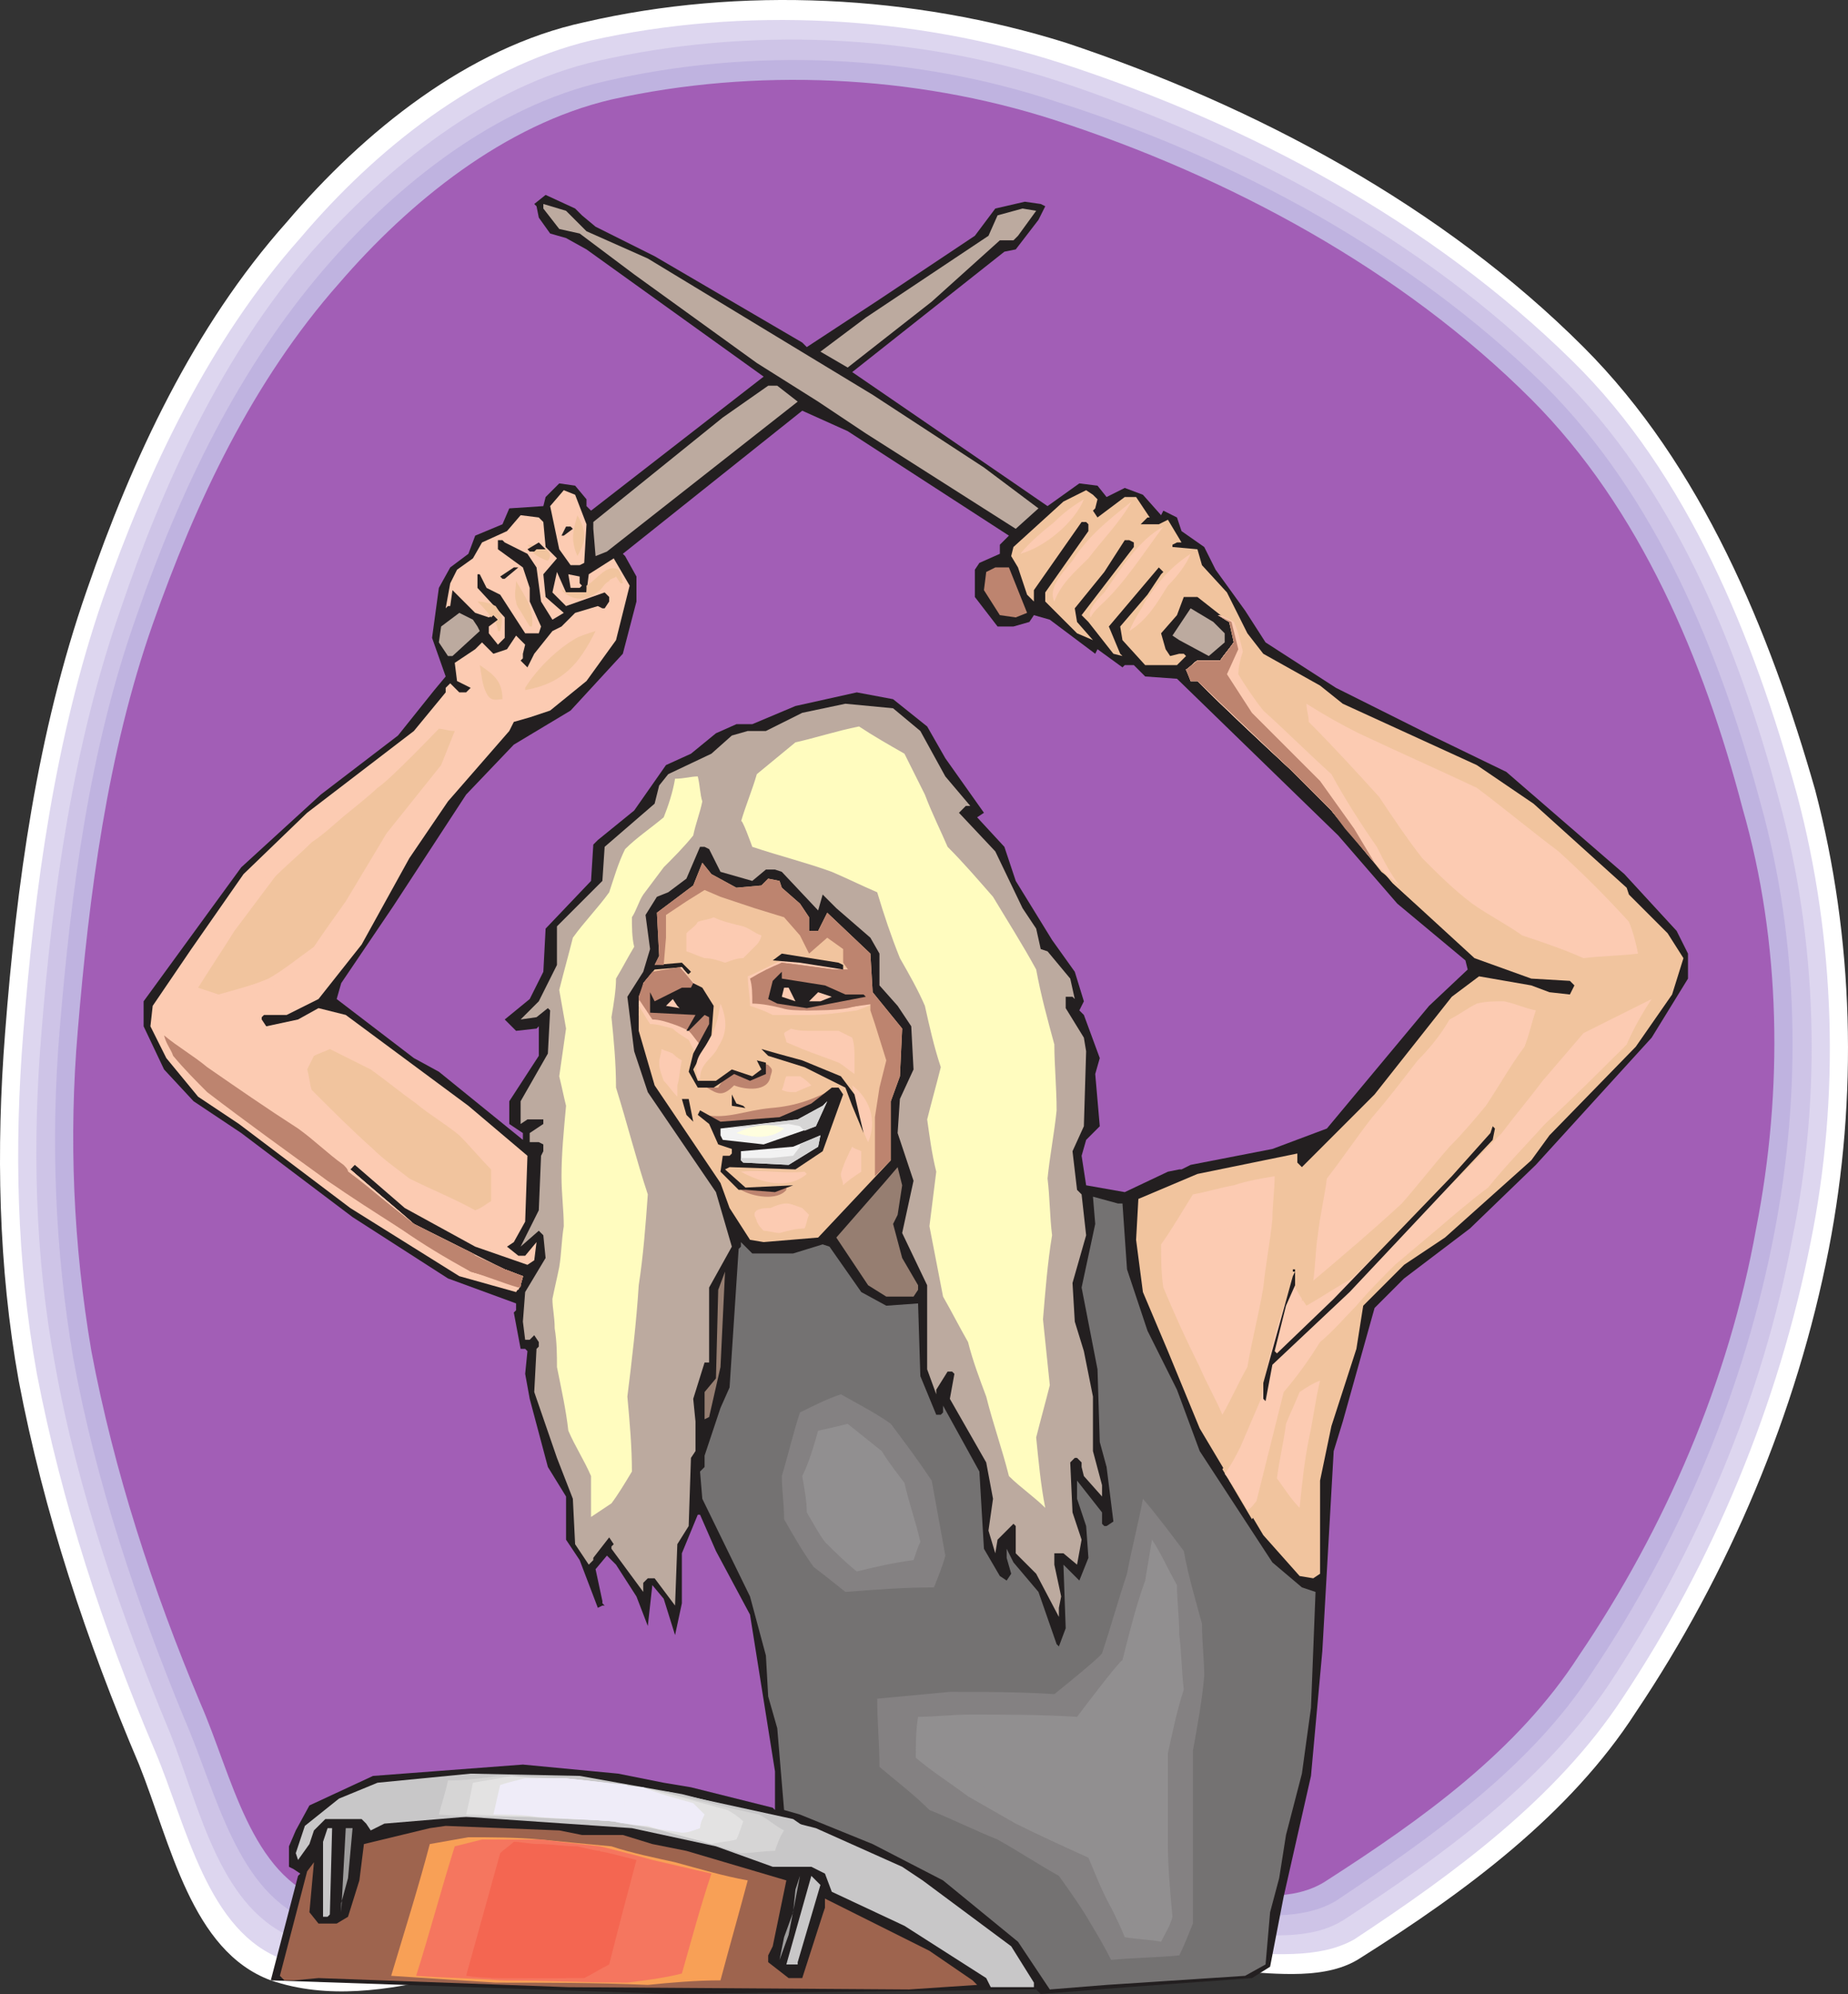<svg xmlns="http://www.w3.org/2000/svg" width="610.265" height="658.351"><rect width="100%" height="100%" fill="#333333" stroke="none"/><path fill="#fff" fill-rule="evenodd" d="M89.427 653.85c-26.25-9.75-33-45-43.5-71.25-17.25-40.5-31.5-83.25-39.75-126.75-6.75-37.5-7.5-76.5-4.5-114.75 3.75-48.75 10.5-99 27-146.25 15-43.5 35.25-87 66-121.5 25.5-30 60-57.75 98.25-66 51.75-12 108.75-9 159 6.75 63 21 124.5 54 171 100.5 39 39 61.5 93.75 76.5 146.25 12.75 48.75 14.25 101.25 4.5 151.5-10.5 54-33 107.25-63.75 153-21.75 33.75-56.25 59.25-90.75 81-11.25 7.5-27.75 5.25-41.25 4.5-67.5-.75-133.5-9.75-201-9.75-39 .75-80.25 25.5-117.75 12.75"/><path fill="#ddd6ef" fill-rule="evenodd" d="M93.927 647.1c-25.5-9-32.25-44.25-42.75-69-17.25-40.5-30.75-81.75-39-124.5-6.75-37.5-7.5-75-4.5-112.5 3.75-48 10.5-97.5 26.25-143.25 15-42.75 35.25-85.5 65.25-119.25 24.75-29.25 58.5-56.25 96-65.25 50.25-11.25 106.5-8.25 155.25 7.5 62.25 20.25 122.25 52.5 168.75 98.25 38.25 37.5 60 91.5 74.25 143.25 12.75 48 14.25 99.75 4.5 147.75-10.5 53.25-32.25 105.75-62.25 150.75-21.75 33-55.5 57.75-88.5 79.5-12 6.75-27.75 4.5-41.25 4.5-66-1.5-130.5-10.5-196.5-9.75-39 0-78.75 24.75-115.5 12"/><path fill="#cec4e7" fill-rule="evenodd" d="M98.427 640.35c-25.5-9-32.25-42.75-42-67.5-16.5-39.75-30.75-80.25-38.25-122.25-6.75-36-7.5-73.5-4.5-109.5 3.75-47.25 10.5-95.25 26.25-140.25 14.25-42 33.75-84 63-117.75 24.75-27.75 57.75-54.75 94.5-63 49.5-11.25 104.25-9 152.25 6.75 60.75 20.25 120 51.75 165 96.75 37.5 36.75 59.25 89.25 72.75 140.25 12.75 46.5 14.25 97.5 4.5 144.75-9.75 52.5-31.5 103.5-60.75 147.75-21.75 32.25-54.75 56.25-87 77.25-11.25 7.5-27 5.25-40.5 4.5-64.5-.75-128.25-9.75-192-9-38.25 0-78 24.75-113.25 11.25"/><path fill="#bfb3e0" fill-rule="evenodd" d="M102.927 634.35c-24.75-9-31.5-42.75-42-66.75-15.75-38.25-29.25-78-36.75-119.25-6-35.25-7.5-72-4.5-108 3.75-45.75 9.75-93 25.5-137.25 14.25-41.25 33.75-81.75 62.25-114.75 24-27.75 56.25-53.25 92.25-61.5 48.75-11.25 102-9 149.25 6.75 59.25 18.75 117 50.25 161.25 93.75 36.75 36.75 57.75 87.75 71.25 138 12.75 45.75 13.5 95.25 4.5 141.75-9.75 51-30.75 101.25-60 144.75-20.25 31.5-53.25 54.75-84.75 75.75-11.25 6.75-26.25 4.5-39 4.5-63-1.5-126-9.75-189-9-36.75 0-75.75 24-110.25 11.25"/><path fill="#a25eb6" fill-rule="evenodd" d="M107.427 627.6c-24.75-8.25-30.75-41.25-41.25-65.25-15.75-37.5-28.5-76.5-36-116.25-6-35.25-7.5-70.5-4.5-105.75 3.75-45 9.75-91.5 24.75-134.25 14.25-40.5 33-80.25 61.5-112.5 23.25-27 54.75-52.5 90-60.75 47.25-10.5 99.75-8.25 146.25 6.75 57.75 18.75 114.75 49.5 157.5 92.25 36 36 57 86.25 69.75 135 12.75 44.25 13.5 93 4.5 138.75-9 50.25-30 99-58.5 141-20.25 31.5-51.75 54-83.25 74.25-11.25 7.5-25.5 4.5-38.25 4.5-61.5-.75-123-9-184.5-9-36.75 0-74.25 24-108 11.25"/><path fill="#a25eb6" fill-rule="evenodd" d="M111.177 621.6c-23.25-9-30-40.5-39.75-63.75-15-36.75-27.75-75-35.25-114.75-6-33.75-7.5-68.25-4.5-102.75 3.75-44.25 9.75-89.25 24.75-132 13.5-39 32.25-78 59.25-109.5 23.25-26.25 54-51.75 88.5-59.25 46.5-10.5 97.5-8.25 143.25 6.75 56.25 18 111.75 48 153.75 90 35.25 34.5 55.5 84 69 132 11.25 43.5 12.75 90.75 3.75 135.75-9 48.75-29.25 96-57 138-20.25 30.75-51 52.5-81.75 72.75-10.5 6.75-24.75 4.5-37.5 4.5-60-1.5-120-9.75-180-9-36 0-72.75 23.25-106.5 11.25"/><path fill="#231f20" fill-rule="evenodd" d="m192.177 71.1 4.5 3.75 19.5 9.75 48.75 28.5 1.5 1.5 24-15.75 31.5-21 6.75-9 9.75-2.25 5.25.75 1.5.75-2.25 4.5-7.5 9.75-3.75.75-50.25 39.75 52.5 36 12 8.25 10.5-7.5 6 .75 3 3.75 6-3 6 2.25 6 6.75.75-1.5 4.5 2.25 1.5 4.5 7.5 5.25 3.75 7.5 9.75 13.5 6.75 10.5 23.25 15 31.5 15.75 24.75 12 39 33.75 17.25 18.75 3.75 7.5v8.25l-12 19.5-38.25 42-21.75 21-21.75 16.5-9.75 9.75-10.5 37.5-3 9.75-3.75 66-3.75 41.25-9 39.75-4.5 23.25-6 3.75-41.25 3-28.5 2.25-1.5-1.5-120.75 1.5-132-4.5 9-34.5.75-.75-2.25-1.5-1.5-.75v-6.75l2.25-5.25 4.5-8.25 21-9.75 49.5-3.75 31.5 3 15 3 9 1.5 27 6.75.75.75v-12.75l-8.25-51.75-11.25-21-5.25-12h-.75l-5.25 12.75v16.5l-2.25 10.5-3.75-12-3.75-4.5-1.5 13.5-3.75-9.75-6.75-10.5-3-3-3.75 4.5 2.25 10.5v.75l.75.75h-.75l-1.5.75-6-15.75-4.5-6.75V494.1l-6-9.75-6-22.5-1.5-8.25.75-7.5-.75-.75h-1.5l-2.25-12 .75-.75v-2.25l-22.5-8.25-31.5-20.25-36.75-27.75-15.75-10.5-9.75-10.5-6.75-14.25v-8.25l32.25-44.25 26.25-24 25.5-19.5 12-15 3.75-4.5-4.5-12.75 2.25-16.5 3.75-6.75 6-4.5 2.25-6 9-3.75 2.25-5.25 11.25-.75.75-3 4.5-4.5 5.25.75 3.75 4.5v2.25l1.5 1.5 57-44.25-58.5-42-6.75-3.75-5.25-1.5-3.75-5.25-.75-3.75-.75-.75 3.75-3 9.75 4.5 2.25 2.25m141 105.75-53.25-34.5-15-6.75-59.25 47.25.75.75 3.75 6.75v8.25l-4.5 17.25-17.25 18.75-18.75 11.25-15.75 16.5-24 36.75-17.25 25.5-1.5 5.25 25.5 19.5 8.25 4.5 27.75 22.5v-2.25l-4.5-3v-7.5l9.75-15v-9.75l-.75.75-6.75.75-3.75-3.75 8.25-6.75 4.5-9 .75-14.25 15-15.75.75-12 1.5-1.5 12-9.75 10.5-15 8.25-3.75 8.25-6.75 6.75-3h5.25l14.25-6 20.25-4.5 12 2.25 11.25 9 6 10.5 12.75 18-2.25 1.5 9 9.75 3.75 11.25 12 19.5 7.5 10.5 3 9.75-1.5 3 1.5 1.5 5.25 14.25-1.5 5.25 1.5 17.25-4.5 4.5-1.5 5.25 1.5 9.75 12.75 2.25 14.25-6.75 3.75-.75h.75l3-1.5 27-5.25 18-6.75 33.75-40.5 12.75-12-.75-3-22.5-18.75-19.5-22.5-53.25-51.75-10.5-.75-3.75-3.75h-3l-.75.75-8.25-6-.75 1.5-15-11.25-5.25-1.5-1.5 2.25-5.25 1.5h-5.25l-7.5-9.75v-9l1.5-2.25 6.75-3v-3l3-3"/><path fill="#bcaa9f" fill-rule="evenodd" d="m193.677 76.35 20.25 9 74.25 45 36.75 24 18 13.5-7.5 6.75-49.5-31.5-15.75-10.5-20.25-12.75-40.5-29.25-18-13.5-6.75-1.5-5.25-6.75v-1.5l7.5 2.25 6.75 6.75m142.5 1.5-1.5 1.5h-4.5l-22.5 20.25-27.75 21.75-9-5.25 15-11.25 40.5-27 3-6.75 8.25-2.25 4.5.75-6 8.25m-72.75 54.75-63 49.5-3.75 1.5-.75-9v-2.25l42.75-34.5 15-10.5h3l6.75 5.25"/><path fill="#fccbb2" fill-rule="evenodd" d="m193.677 173.1-.75 12.75-1.5.75h-3l-3.75-5.25-3-14.25 4.5-5.25 3.75 1.5 3.75 9.75"/><path fill="#f1c49e" fill-rule="evenodd" d="m362.427 164.85-.75 3-.75.75 1.5 2.25 9-6.75h3.75l4.5 6.75h-.75l-2.25 2.25h6l3-1.5 4.5 7.5h-1.5l-1.5.75v.75l8.25.75 1.5 5.25 8.25 9 6.75 13.5 5.25 6.75 18.75 10.5 7.5 6 44.25 20.25 18.75 12.75 30.75 27.75.75 2.25 12.75 12.75 5.25 8.25-3.75 12-12 17.25-28.5 29.25-6 8.25-28.5 25.5-13.5 9-13.5 13.5-2.25 14.25-8.25 25.5-3.75 18v30.75l-2.25 1.5-4.5-.75-12-13.5-21-35.25-10.5-25.5-8.25-19.5-2.25-17.25.75-13.5 19.5-8.25 33-6.75v3l1.5 1.5 24-24 25.5-32.25 9-6.75 17.25 3 6 2.25 6.75.75 1.5-3-1.5-1.5-12.75-.75-18.75-6.75-27-24.75-20.25-24-13.5-13.5-30.75-29.25h-2.25l-1.5-3.75 3.75-3h7.5l4.5-6-1.5-6.75-10.5-8.25h-4.5l-2.25 6-5.25 6 1.5 5.25 1.5 2.25 3-.75h1.5l.75.75-3 3h-10.5l-7.5-8.25-.75-4.5 9-10.5 4.5-6.75.75-.75-1.5-1.5-16.5 19.5 3.75 9 .75.75-3-.75-8.25-10.5-2.25-2.25 17.25-22.5v-1.5l-1.5-.75h-1.5l-6.75 10.5-9.75 12 .75 4.5 5.25 6-5.25-2.25-10.5-10.5v-3l14.25-20.25v-2.25l-.75-.75h-1.5l-15.75 22.5v3.75l-2.25-2.25-3-9-2.25-3.75.75-3 16.5-15 7.5-3.75 2.25 1.5 1.5 1.5"/><path fill="#f1c49e" fill-rule="evenodd" d="m403.677 485.1 5.25-8.25 6-15.75 5.25-23.25 6-15.75 5.25 6 14.25-7.5 29.25-27.75 20.25-20.25 11.25-15.75 15-18.75 18-6.75 10.5-6-11.25 18.75-27 28.5-19.5 20.25-16.5 15-15 11.25-12.75 12.75-10.5 12.75-12.75 15.75-9 38.25-2.25 3-9.75-16.5"/><path fill="#f1c49e" fill-rule="evenodd" d="M404.427 485.85c1.5-3 3-6 4.5-8.25 2.25-6 4.5-11.25 6.75-16.5 1.5-7.5 3.75-15 5.25-22.5 1.5-5.25 3.75-10.5 5.25-15.75 2.25 2.25 3.75 4.5 5.25 6.75 5.25-3 9.75-6 14.25-8.25 9.75-9 19.5-18.75 30-27.75l20.25-20.25c3.75-6 7.5-11.25 12-16.5 4.5-6 9-11.25 14.25-17.25l15.75-6.75c3.75-1.5 6.75-3.75 9.75-5.25-3 5.25-6.75 11.25-9.75 16.5-9 9.75-18 18.75-27 28.5-6 6.75-12.75 12.75-19.5 19.5-5.25 5.25-10.5 9.75-16.5 15-4.5 3.75-9.75 7.5-14.25 11.25l-12.75 12.75c-3.75 4.5-7.5 9-11.25 12.75-3.75 5.25-8.25 10.5-12 15.75-3 12.75-6 24.75-9.75 37.5-.75.75-1.5 2.25-2.25 3-3-5.25-5.25-9.75-8.25-14.25"/><path fill="#fccbb2" fill-rule="evenodd" d="M404.427 486.6c2.25-3 3.75-6 5.25-9l6.75-15.75c1.5-8.25 3-15.75 5.25-23.25 1.5-5.25 3-9.75 5.25-15 1.5 3 3 5.25 4.5 7.5 5.25-3 9.75-6 15-9 9.75-9.75 19.5-18.75 30-28.5 6.75-6 12.75-12.75 19.5-19.5 4.5-6 9-11.25 13.5-17.25l13.5-15.75 13.5-6.75 9-4.5c-3 4.5-6 9.75-8.25 15-9 9-18 18-27 26.25-6 6.75-12.75 13.5-18.75 21-6 4.5-11.25 9-16.5 13.5-4.5 3.75-9.75 8.25-14.25 12-4.5 4.5-9 9-12.75 13.5-3.75 3.75-7.5 8.25-12 12-3.75 6-7.5 11.25-12 16.5l-9 36c-.75.75-1.5 2.25-3 3-2.25-3.75-4.5-8.25-7.5-12"/><path fill="#fccbb2" fill-rule="evenodd" d="M405.177 487.35c1.5-3 3.75-6.75 5.25-9.75l6.75-15.75c1.5-7.5 3-15.75 4.5-23.25 2.25-4.5 3.75-9 5.25-13.5l4.5 6.75c5.25-3 10.5-6 15-9 10.5-9.75 20.25-18.75 30.75-28.5 6-6.75 12.75-12.75 19.5-19.5 4.5-6 9-11.25 13.5-17.25l13.5-15.75c3.75-1.5 7.5-3.75 11.25-5.25 3-1.5 5.25-3 8.25-4.5-2.25 4.5-5.25 8.25-7.5 12.75-8.25 8.25-17.25 17.25-25.5 26.25-6.75 6.75-12.75 13.5-19.5 20.25l-15.75 13.5c-5.25 3.75-9.75 8.25-15 12-3.75 4.5-8.25 9-12 13.5l-12 12c-4.5 6-8.25 11.25-12 16.5-3.75 12-6.75 24-9.75 36l-2.25 2.25c-2.25-3-4.5-6-6.75-9.75"/><path fill="#fccbb2" fill-rule="evenodd" d="M405.927 488.1c1.5-3.75 3-6.75 5.25-10.5l6.75-15.75 4.5-22.5 4.5-13.5c1.5 2.25 3 4.5 4.5 7.5 5.25-3 10.5-6.75 15.75-9.75 9.75-9.75 20.25-19.5 30.75-28.5 6-6.75 12.75-12.75 19.5-19.5 4.5-6 9.75-12 14.25-17.25 3.75-5.25 8.25-9.75 12.75-15 3-1.5 6-3.75 9-5.25s5.25-2.25 7.5-3.75c-2.25 3.75-4.5 6.75-6 10.5-9 8.25-17.25 16.5-25.5 24.75-6 7.5-12.75 14.25-18.75 21l-15.75 13.5c-5.25 3.75-9.75 8.25-15 12-3.75 4.5-8.25 9-12 13.5-4.5 3.75-8.25 8.25-12.75 12-3.75 6-8.25 11.25-12 17.25-3 11.25-6.75 22.5-9.75 34.5-.75.75-1.5 1.5-2.25 3-2.25-3-3.75-5.25-5.25-8.25"/><path fill="#fccbb2" fill-rule="evenodd" d="m405.927 488.85 6-11.25 6.75-15.75 4.5-22.5 4.5-12.75 3.75 7.5 15.75-9.75 31.5-29.25 19.5-18.75 14.25-18 12.75-13.5 6.75-5.25 6.75-3-5.25 8.25-24 24.75-19.5 20.25-15 13.5-15 11.25-12 14.25-12.75 12-12.75 17.25-9.75 33.75-2.25 3-4.5-6m-226.5-316.5.75 8.25 3.75 3.75-4.5 5.25.75 7.5 6 5.25-3.75 2.25-3.75-6-1.5-11.25-3-4.5-7.5-3.75-.75-.75h-1.5v3l8.25 6 2.25 6.75v4.5l3.75 8.25-.75 2.25h-4.5l-8.25-12.75-4.5-2.25-2.25-4.5h-.75v4.5l9 9.75v6.75l-2.25 2.25-3-3.75v-2.25l3-2.25-1.5-1.5-1.5.75-4.5-1.5-7.5-7.5-.75 5.25h-.75l-.75.75 1.5-8.25 2.25-4.5 5.25-3.75 3-5.25 8.25-3.75 4.5-5.25 6 .75 1.5 1.5"/><path fill="#f1c49e" fill-rule="evenodd" d="M174.177 179.85c2.25 0 9.75 1.5 6.75 5.25-.75 0-3.75-1.5-4.5-2.25s-1.5-2.25-2.25-3"/><path fill="#231f20" fill-rule="evenodd" d="m189.177 174.6-3 2.25h-.75l1.5-3h1.5l.75.75m-12 6.75-.75.75h-1.5l-.75-.75 3.75-2.25 2.25 2.25h-3"/><path fill="#fccbb2" fill-rule="evenodd" d="m203.427 211.35-9.75 13.5-12 9.75-6.75 2.25-5.25 1.5-1.5 3-20.25 23.25-12.75 18.75-15.75 28.5-14.25 18-10.5 5.25h-7.5l-.75.75v.75l1.5 2.25 10.5-2.25 6.75-3.75 9 2.25 40.5 30 19.5 16.5-.75 21.75-3.75 6.75-2.25 1.5 3.75 3h2.25l3.75-4.5-.75 6-2.25 1.5-17.25-6-23.25-12.75-16.5-14.25-1.5 1.5 21 18 30 15 6 2.25-.75 3-1.5 2.25-18.75-5.25-36-22.5-36.75-27.75-13.5-9-10.5-12.75-5.25-10.5.75-6.75 12.75-18.75 17.25-24.75 21-20.25 35.25-27 10.5-12.75v-1.5l1.5-1.5 3 3h2.25l1.5-1.5-4.5-2.25-.75-6 6.75-4.5 2.25-2.25 3.75 3.75 4.5-1.5 3-4.5 3 3-.75 3v1.5l-.75.75 2.25 2.25 2.25-4.5 6-7.5 3-1.5 4.5-4.5 7.5-2.25 1.5.75h.75l1.5-2.25v-1.5l-1.5-1.5-12.75 4.5-4.5-4.5 1.5-6.75 3 6.75h6.75l.75-6 8.25-5.25 5.25 9-4.5 18"/><path fill="#231f20" fill-rule="evenodd" d="M166.677 191.1h-.75l-.75-.75 4.5-3h1.5l-4.5 3.75"/><path fill="#bd846f" fill-rule="evenodd" d="m339.177 202.35-3.75 1.5-5.25-.75-5.25-8.25.75-6 3-1.5h4.5l6 15"/><path fill="#fccbb2" fill-rule="evenodd" d="m191.427 192.6.75.75-.75.75h-3l-.75-4.5 3.75.75v2.25"/><path fill="#bcaa9f" fill-rule="evenodd" d="M404.427 209.1v3l-5.25 4.5-9.75-5.25-2.25-1.5 6-9 7.5 4.5 3.75 3.75m-246.75-2.25.75 1.5-9 8.25h-1.5l-3-4.5.75-5.25 6-4.5 4.5 2.25 1.5 2.25m146.25 34.5 8.25 15 8.25 9.75h-1.5l-2.25 2.25 12 12.75 9 18.75 4.5 6.75 1.5 6.75 2.25.75 7.5 9 1.5 6.75-.75-.75h-2.25v3.75l6 9.75.75 4.5-.75 24.75-3.75 8.25 1.5 12.75 1.5 1.5 1.5 13.5-4.5 15.75.75 12.75 3 9.75 3 15v18l3 11.25v3.75l-6-6.75-.75-3v-1.5l-1.5-1.5h-.75l-1.5 1.5.75 16.5 3 9-1.5 8.25-4.5-3.75h-3v3.75l2.25 10.5-.75 3.75v3l-7.5-14.25-6.75-6.75v-9l-.75-.75-5.25 5.25-.75 4.5-2.25-7.5 1.5-10.5-2.25-12-12-21 1.5-8.25-.75-.75h-1.5l-3.75 6v1.5l-3-8.25v-27.75l-8.25-17.25 3.75-17.25-5.25-15.75.75-11.25 4.5-9.75-.75-14.25-4.5-6.75-6-6.75v-10.5l-3-5.25-11.25-9.75-4.5-4.5-1.5 5.25-12-12.75-2.25-.75h-3l-4.5 3.75-10.5-3-3.75-7.5-1.5-.75h-1.5l-4.5 10.5-6 4.5-3.75 1.5-3.75 6 1.5 11.25-2.25 7.5-5.25 8.25 2.25 18 4.5 13.5 22.5 33 5.25 18-7.5 13.5v24.75h-1.5l-3.75 12 .75 7.5v9.75l-1.5 2.25-.75 22.5-3.75 6-.75 20.25-6.75-9h-2.25l-1.5 1.5v3l-10.5-14.25v-.75l.75-.75-1.5-2.25-5.25 6.75v.75l-1.5 1.5-4.5-6.75-.75-15-5.25-13.5-7.5-21.75.75-14.25.75-.75v-1.5l-1.5-2.25-1.5 1.5h-1.5l-.75-6 .75-9.75 6.75-11.25-.75-7.5-1.5-1.5-6 5.25 6-12 .75-18 .75-1.5v-2.25l-1.5-.75h-3v-3l4.5-3v-1.5h-5.25l-2.25 1.5v-7.5l9-15.75.75-14.25-.75-.75-3.75 3-5.25.75 6-6 6-12v-12.75l15-15 .75-11.25 16.5-14.25 1.5-6 3-3.75 14.25-6.75 6.75-6 5.25-1.5h6l12-6 14.25-3 15.75 1.5 9 7.5"/><path fill="#f1c49e" fill-rule="evenodd" d="m243.177 293.1 8.25-.75 2.25-2.25 3.75.75.75 2.25 6 5.25 3 4.5v4.5h3l3-6 14.25 13.5.75 12.75 9.75 12-.75 15.75-3 8.25v19.5l-24 25.5-18 1.5-4.5-.75-6.75-10.5-3-8.25-21.75-32.25-5.25-18V329.1l2.25-5.25 11.25-3 .75.75h2.25l.75-.75-3-3-9 .75 1.5-3-.75-14.25 12-9 3-7.5 3 3.75 8.25 4.5"/><path fill="#fccbb2" fill-rule="evenodd" d="M281.427 358.35c6 4.5 8.25 12 5.25 18.75-3-6-3.75-12.75-5.25-18.75"/><path fill="#bd846f" fill-rule="evenodd" d="M232.677 368.1c7.5 1.5 13.5-1.5 21.75-2.25 9-.75 14.25-3 21.75-6.75v.75c-3.75 6-9.75 7.5-16.5 9-4.5 1.5-9.75.75-14.25 1.5-6 .75-8.25 1.5-12.75-2.25"/><path fill="#f1c49e" fill-rule="evenodd" d="m257.427 316.35 19.5 2.25 4.5 2.25 5.25 4.5 2.25 6-3 3.75-18.75 1.5h-15l-6-3.75v-10.5l11.25-6"/><path fill="#f1c49e" fill-rule="evenodd" d="M258.177 316.35c6 .75 12 1.5 18.75 2.25l4.5 2.25c2.25 1.5 3.75 3 5.25 4.5.75 2.25 1.5 3.75 2.25 6-1.5.75-3 1.5-4.5 3-6 .75-11.25 1.5-17.25 1.5h-13.5c-2.25-1.5-4.5-2.25-6.75-3v-10.5c3.75-2.25 7.5-3.75 11.25-6"/><path fill="#fccbb2" fill-rule="evenodd" d="m258.177 317.1 18 2.25c2.25 0 3.75.75 5.25.75l5.25 5.25c.75 2.25 1.5 3.75 2.25 6-2.25.75-3.75 1.5-6 2.25-5.25.75-10.5 1.5-15.75 1.5h-12c-3-1.5-5.25-2.25-7.5-3 0-3-.75-6.75-.75-9.75 3.75-1.5 7.5-3.75 11.25-5.25"/><path fill="#fccbb2" fill-rule="evenodd" d="m258.177 317.1 18 2.25c1.5.75 3.75.75 5.25.75 2.25 2.25 3.75 3.75 6 5.25 0 2.25.75 3.75 1.5 6-2.25 0-5.25 1.5-7.5 2.25-4.5 0-9.75.75-15 .75-3 0-6.75 0-9.75-.75s-6-1.5-8.25-2.25c-.75-3-.75-6-.75-9 3-1.5 6.75-3 10.5-5.25"/><path fill="#bd846f" fill-rule="evenodd" d="M258.177 317.85c6 .75 12 1.5 17.25 2.25h6.75c1.5 1.5 3 3.75 5.25 5.25 0 2.25.75 3.75 1.5 6-3 0-6 .75-9 1.5-4.5.75-9 .75-13.5.75-3 0-6 0-8.25-.75-3-.75-6.75-1.5-9.75-1.5 0-3 0-6-.75-8.25 3.75-2.25 6.75-3.75 10.5-5.25"/><path fill="#bd846f" fill-rule="evenodd" d="m258.177 317.85 17.25 2.25h6.75l5.25 5.25 1.5 6-10.5 1.5-12 .75-7.5-1.5-9.75-1.5-.75-7.5 9.75-5.25"/><path fill="#f1c49e" fill-rule="evenodd" d="m216.177 320.1 9-.75 5.25 6 4.5 6.75v6l-6 12-2.25-4.5-5.25-4.5-8.25-1.5-2.25-4.5 1.5-10.5 3.75-4.5"/><path fill="#f1c49e" fill-rule="evenodd" d="M216.177 320.85c3-.75 6-.75 9-1.5 1.5 2.25 3.75 3.75 5.25 6s3 5.25 4.5 6.75v6c-2.25 3.75-3.75 7.5-6 10.5-.75-1.5-1.5-2.25-2.25-3.75-1.5-1.5-3-3-5.25-4.5-2.25-.75-5.25-.75-7.5-1.5-.75-2.25-1.5-3.75-3-5.25.75-3 1.5-6 1.5-9 1.5-1.5 2.25-3 3.75-3.75"/><path fill="#fccbb2" fill-rule="evenodd" d="M216.177 320.85c3-.75 6-.75 9-1.5 1.5 2.25 3 4.5 5.25 6 1.5 3 3 5.25 4.5 6.75v6c-1.5 3.75-3.75 6.75-5.25 9.75l-2.25-4.5c-2.25-1.5-3.75-2.25-5.25-3.75-3-.75-5.25-1.5-7.5-1.5-1.5-2.25-2.25-3.75-3.75-6 .75-2.25 1.5-5.25 1.5-7.5 1.5-1.5 2.25-3 3.75-3.75"/><path fill="#fccbb2" fill-rule="evenodd" d="M216.177 320.85c3-.75 6-.75 9-1.5 1.5 2.25 3 4.5 4.5 6 1.5 3 3.75 5.25 5.25 6.75v6c-1.5 3-3 5.25-4.5 8.25-.75-1.5-2.25-3-3-4.5-1.5-.75-3.75-2.25-5.25-3-2.25-.75-5.25-.75-7.5-1.5-.75-2.25-2.25-4.5-3.75-6 .75-2.25 1.5-4.5 1.5-6.75 1.5-1.5 2.25-3 3.75-3.75"/><path fill="#bd846f" fill-rule="evenodd" d="M216.177 320.85c3-.75 5.25-.75 8.25-1.5 2.25 2.25 3.75 4.5 5.25 6 1.5 3 3 5.25 5.25 6.75v6c-1.5 2.25-3 4.5-3.75 6.75-1.5-1.5-2.25-3-3.75-4.5-1.5-.75-3-1.5-5.25-2.25s-4.5-1.5-6.75-1.5l-4.5-6.75c.75-1.5 1.5-3.75 1.5-5.25 1.5-1.5 2.25-3 3.75-3.75"/><path fill="#bd846f" fill-rule="evenodd" d="m215.427 320.85 9-1.5 4.5 6 6 6.75v6l-3 5.25-3.75-4.5-6-1.5-6.75-1.5-4.5-6.75 1.5-4.5 3-3.75m29.25 72c5.25-.75 10.5-1.5 15-.75v.75c-3 3.75-11.25 2.25-15 0m-11.25-33.75h3.75c.75-1.5 3.75-5.25 4.5-5.25 3.75 0 3.75 2.25 7.5 2.25l3-3-.75-2.25 2.25.75c1.5 1.5 1.5 1.5.75 3.75-.75 5.25-8.25 4.5-12 3-3.75 3.75-5.25 3-9 .75"/><path fill="#231f20" fill-rule="evenodd" d="M278.427 318.6v1.5l-14.25-2.25-9-.75 3-2.25 18.75 3 1.5.75m-6 6.75 6.75 3h6l.75.75-19.5 3.75-9.75-1.5-3-1.5 1.5-6 3-3v2.25l14.25 2.25m-36.75 6.75-.75 9.75-6 11.25 1.5 3.75h6l5.25-3.75 6.75 2.25 3-2.25-1.5-3 3 .75v3.75l-5.25 2.25-5.25-2.25-6.75 4.5h-5.25l-3-5.25 1.5-6 5.25-9.75v-2.25l-1.5-.75-5.25 5.25h-.75l3-5.25-15-.75v-6.75l1.5 3 9-4.5h3l.75-1.5 3 1.5 3.75 6"/><path fill="#fccbb2" fill-rule="evenodd" d="m262.677 330.6-4.5-1.5.75-3h1.5l2.25 4.5m8.25 0h-3.75l3-3 4.5 1.5-3.75 1.5m-46.5 2.25-4.5-.75 2.25-2.25 1.5 2.25.75.75"/><path fill="#231f20" fill-rule="evenodd" d="m264.927 350.1 12.75 5.25 4.5 6 3 12.75-3.75-9-2.25-6-13.5-6.75-12-3.75-2.25-2.25 5.25 1.5 8.25 2.25"/><path fill="#231f20" fill-rule="evenodd" d="m278.427 361.35-6.75 18.75-9 6-21.75-.75-1.5.75 6.75 6 15.75-.75-6 2.25-9.75-.75h-2.25l-6-6 .75-5.25h2.25l.75-.75v-1.5l-4.5-1.5-3-6.75-3.75-3 .75-1.5 6.75 3.75 19.5-1.5 10.5-4.5 6.75-5.25h2.25l1.5 2.25"/><path fill="#231f20" fill-rule="evenodd" d="m245.427 365.1.75.75-4.5-.75v-3.75l1.5 3 2.25.75m-16.5 5.25-2.25-2.25-1.5-5.25h2.25l1.5 7.5"/><path fill="#f2f2f2" fill-rule="evenodd" d="m252.177 377.85-13.5-1.5-.75-1.5v-2.25l25.5-3 8.25-4.5 1.5-1.5-3.75 8.25-17.25 6"/><path fill="#231f20" fill-rule="evenodd" d="m492.927 376.35-47.25 50.25-25.5 24-2.25 12-.75-.75v-5.25l9.75-35.25.75-1.5h-.75v-.75h.75v5.25l-3 6.75-3.75 15 .75.75 18.75-18 39-40.5 12.75-14.25.75-2.25.75.75-.75 3.75"/><path fill="#f2f2f2" fill-rule="evenodd" d="m260.427 384.6-15-.75-.75-.75v-3l17.25-1.5 9-3.75-.75 3.75-9.75 6"/><path fill="#967e71" fill-rule="evenodd" d="m296.427 401.1-1.5 3 3 11.25 5.25 9v1.5l-1.5 2.25h-9l-6-3.75-10.5-15.75 15.75-18 4.5-5.25 1.5 6-1.5 9.75"/><path fill="#747272" fill-rule="evenodd" d="m370.677 397.35 1.5 21.75 6.75 20.25 9.75 19.5 7.5 20.25 24 36.75 9.75 8.25 4.5 1.5-1.5 38.25-3 21.75-5.25 20.25-2.25 14.25-3 11.25-1.5 17.25-6.75 3.75-45.75 3-18.75 1.5-10.5-15.75-24.75-20.25-23.25-12-24-9.75-5.25-1.5-2.25-27-3-10.5-.75-13.5-5.25-19.5-15.75-32.25-.75-9 1.5-1.5v-3.75l5.25-15.75 3-6.75 3-45.75.75-.75v-1.5l3.75 3.75h13.5l9.75-3 2.25.75 10.5 15 8.25 4.5 10.5-.75.75 24 5.25 12.75h1.5l.75-.75v-2.25l12 21.75 1.5 25.5 5.25 9 2.25 1.5 1.5-2.25-1.5-5.25v-3l2.25 4.5 8.25 9.75 6 17.25.75.75 2.25-6-.75-21 5.25 5.25 3-7.5-.75-10.5-3-9v-6l8.25 10.5v3.75l.75.75h.75l2.25-1.5-2.25-18-2.25-8.25-.75-24-5.25-27 4.5-21-.75-9 8.25 2.25h1.5"/><path fill="#967e71" fill-rule="evenodd" d="m234.177 467.85-1.5.75v-9l3.75-4.5.75-29.25 2.25-6-1.5 31.5-3.75 16.5"/><path fill="#c8c7c8" fill-rule="evenodd" d="m225.177 592.35 44.25 11.25 28.5 12.75 6.75 4.5 29.25 21.75 7.5 12v1.5h-14.25l-1.5-3-27-17.25-24-11.25-2.25-6-4.5-2.25h-12.75l-18.75-6.75-27.75-6-54.75-3.75-27 2.25-4.5 2.25-1.5-2.25-1.5-1.5h-12l-3.75 3.75-1.5 4.5-3.75 5.25-.75-2.25 3-9 11.25-9 12.75-5.25 30.75-3 36 .75 33.75 6"/><path fill="#9e644e" fill-rule="evenodd" d="M192.177 605.85h13.5l9.75 3 11.25 2.25 33 9.75-4.5 21.75-1.5 3v2.25l6.75 5.25h4.5l6.75-21 .75-2.25v-3l34.5 17.25 14.25 9.75 1.5 1.5-22.5 1.5-112.5-.75-82.5-3-8.25.75h-3l-1.5-1.5 9-34.5 2.25-3-1.5 16.5 3 3.75h6l3.75-2.25 3.75-12 1.5-12 21.75-5.25 5.25-.75 37.5 1.5 7.5 1.5"/><path fill="#c8c7c8" fill-rule="evenodd" d="m108.927 632.1-.75.75h-1.5V608.1l1.5-4.5h1.5l-.75 28.5"/><path fill="#9e9d9d" fill-rule="evenodd" d="m114.927 620.1-2.25 8.25v3l1.5-27.75h2.25l-1.5 16.5m142.5 27 1.5-7.5 3-8.25.75-7.5 1.5-4.5-3.75 19.5-3 8.25"/><path fill="#c8c7c8" fill-rule="evenodd" d="M263.427 647.85v.75h-3.75l8.25-29.25 3 3-7.5 25.5"/><path fill="#bd846f" fill-rule="evenodd" d="m213.177 325.35 1.5-2.25-1.5.75-2.25 5.25v1.5c1.5-3 3-5.25 2.25-5.25m5.25-6.75h.75l.75-9v-7.5l6.75-4.5 6-3.75 5.25 2.25 11.25 3.75 9.75 3 5.25 6 3 6 6-5.25 5.25 3.75v4.5l3.75 5.25 5.25 3.75v6.75l1.5 4.5 3.75 12-2.25 9-1.5 9.75v19.5l5.25-5.25v-19.5l3-8.25.75-15.75-9.75-12-.75-12.75-14.25-13.5-3 6h-3v-4.5l-3-4.5-6-5.25-.75-2.25-3.75-.75-2.25 2.25-8.25.75-8.25-4.5-3-3.75-3 7.5-12 9 .75 14.25-1.5 3h2.25"/><path fill="#d6d5d5" fill-rule="evenodd" d="m239.427 372.6 12-.75 9-.75 3.75.75 1.5 1.5 3.75-1.5 3.75-8.25-1.5 1.5-8.25 4.5-24 3m5.25 9.75h9.75l7.5-.75 2.25-3v-.75l6.75-3-.75 3.75-9.75 6-15-.75-.75-.75v-.75"/><path fill="#fffede" fill-rule="evenodd" d="M243.177 374.1c4.5-2.25 10.5-3.75 15.75-1.5-4.5 3.75-10.5 3-15.75 1.5"/><path fill="#c8c7c8" fill-rule="evenodd" d="m135.927 599.85 3.75-12 21-1.5 25.5.75 34.5 4.5 41.25 9 9.75 6.75-3.75 7.5h-13.5l-27.75-9-24-4.5-31.5-1.5h-35.25"/><path fill="#d6d5d5" fill-rule="evenodd" d="M144.927 599.1c.75-3 2.25-7.5 3-11.25 6 0 11.25-.75 16.5-1.5 7.5 0 14.25.75 21.75.75 10.5 1.5 21 3 32.25 4.5 10.5 2.25 21.75 5.25 32.25 7.5 3 1.5 5.25 3.75 8.25 5.25-1.5 2.25-2.25 4.5-3 6.75-3.75 0-7.5.75-11.25.75-7.5-2.25-14.25-4.5-21.75-6.75-6.75-1.5-13.5-2.25-20.25-3.75-9.75-.75-19.5-.75-29.25-1.5-9.75 0-19.5 0-28.5-.75"/><path fill="#e3e2e2" fill-rule="evenodd" d="M153.927 599.1c.75-3 1.5-6.75 2.25-10.5 4.5-.75 9-1.5 12.75-2.25 6 .75 11.25.75 17.25.75 9.75 1.5 19.5 2.25 29.25 3.75l24.75 6.75c1.5.75 3.75 2.25 5.25 3.75-.75 2.25-1.5 4.5-2.25 6-3 .75-5.25.75-8.25 1.5-5.25-1.5-11.25-3-16.5-4.5s-10.5-2.25-15.75-3c-9-.75-18.75-.75-27.75-1.5-6.75 0-14.25-.75-21-.75"/><path fill="#efecf8" fill-rule="evenodd" d="M162.927 599.1c.75-3 1.5-6.75 2.25-9.75 2.25-.75 5.25-1.5 8.25-2.25h12.75c8.25.75 17.25 2.25 26.25 3 5.25 2.25 11.25 3.75 16.5 5.25l3.75 3.75c-.75 1.5-1.5 3-1.5 4.5-2.25.75-3.75 1.5-6 1.5-3.75-.75-7.5-.75-11.25-2.25-3.75 0-7.5-.75-11.25-1.5-9-.75-17.25-.75-25.5-1.5-4.5-.75-9.75-.75-14.25-.75"/><path fill="#efecf8" fill-rule="evenodd" d="M171.927 599.1c0-3 .75-6 1.5-9 1.5-.75 3-2.25 4.5-3h8.25c7.5.75 15.75 1.5 23.25 3 3 .75 6 2.25 9 3 0 1.5.75 2.25 1.5 3-.75 1.5-.75 3-1.5 3.75s-1.5 1.5-3 2.25h-6c-2.25 0-4.5 0-6.75-.75-8.25-.75-15.75-.75-23.25-1.5-3-.75-5.25-.75-7.5-.75"/><path fill="#efecf8" fill-rule="evenodd" d="m180.177 598.35 2.25-11.25h3.75l21 2.25v2.25l-.75 1.5v3l-.75 3-.75 2.25h-2.25l-21.75-1.5-.75-1.5"/><path fill="#9e644e" fill-rule="evenodd" d="m120.927 652.35 13.5-45 15-1.5 29.25.75 27 3.75 24.75 5.25 28.5 8.25-9 31.5-30 .75-58.5-1.5-40.5-2.25"/><path fill="#f8a056" fill-rule="evenodd" d="M129.177 652.35c4.5-15 9-29.25 12.75-43.5 4.5-.75 8.25-1.5 12.75-2.25 7.5 0 15.75 0 24 .75 7.5.75 15 1.5 23.25 2.25 6.75 2.25 14.25 3.75 21 5.25 8.25 2.25 15.75 4.5 24 6-3 11.25-6 21.75-9 33-8.25 0-16.5.75-24 1.5-17.25-.75-33.75-.75-50.25-.75-11.25-.75-23.25-1.5-34.5-2.25"/><path fill="#f5765f" fill-rule="evenodd" d="M137.427 652.35c4.5-14.25 8.25-28.5 12.75-42.75l9-2.25h19.5c6 .75 12.75 1.5 19.5 2.25 6 1.5 12 3 17.25 4.5 6.75 1.5 12.75 3 19.5 4.5-3.75 11.25-6.75 22.5-9.75 33-6 1.5-12 2.25-18 3-14.25 0-27.75-.75-42-.75-9-.75-18-.75-27.75-1.5"/><path fill="#f5765f" fill-rule="evenodd" d="M145.677 652.35c3.75-13.5 8.25-27.75 12-42 2.25-.75 4.5-1.5 6.75-3 4.5.75 9 .75 13.5.75 6 .75 11.25.75 16.5 1.5 4.5 1.5 9 2.25 14.25 3 4.5 1.5 9 2.25 13.5 3.75l-9 33.75c-4.5 1.5-9 3-12.75 3.75h-33c-7.5-.75-14.25-.75-21.75-1.5"/><path fill="#f46651" fill-rule="evenodd" d="m153.927 652.35 11.25-40.5c1.5-1.5 3-2.25 4.5-3.75 2.25 0 5.25.75 8.25.75 4.5 0 8.25.75 12.75.75 3 .75 6.75 1.5 10.5 2.25l9 2.25c-3 11.25-6 22.5-9 34.5-3 1.5-5.25 3-8.25 4.5h-23.25c-5.25 0-10.5 0-15.75-.75"/><path fill="#f46651" fill-rule="evenodd" d="m162.177 653.1 11.25-40.5.75-3.75h3.75l9 .75 6.75 1.5h4.5l-9 36-2.25 6h-24.75"/><path fill="#bcaa9f" fill-rule="evenodd" d="m243.177 272.1 6-17.25 12-11.25 23.25-6.75 15.75 8.25 7.5 15 6.75 18 16.5 15.75 14.25 24.75 6.75 26.25.75 21.75-3.75 23.25 1.5 18-2.25 28.5.75 21.75-6 17.25 3.75 25.5-13.5-12-8.25-27-6.75-18-8.25-15-4.5-24 2.25-17.25-3.75-18 4.5-17.25-4.5-19.5-8.25-15.75-7.5-21.75-14.25-6-27-9s-3.75-10.5-3.75-8.25"/><path fill="#fffcbf" fill-rule="evenodd" d="M244.677 271.35c1.5-5.25 3.75-10.5 5.25-15.75 4.5-3.75 8.25-6.75 12.75-10.5 6.75-1.5 13.5-3.75 21-5.25 4.5 3 9.75 6 15 9l6.75 13.5c2.25 6 5.25 12 7.5 17.25 5.25 5.25 9.75 10.5 15 16.5 4.5 7.5 9.75 15.75 14.25 24 1.5 8.25 3.75 16.5 6 24.75 0 6.75.75 14.25.75 21.75-.75 7.5-2.25 15-3 22.5.75 6 .75 12.75 1.5 18.75-1.5 9-2.25 18.75-3 27.75.75 7.5 1.5 14.25 2.25 21.75-1.5 6-3 11.25-4.5 17.25.75 7.5 1.5 15.75 3 23.25-3.75-3.75-8.25-6.75-12-10.5-2.25-9-5.25-17.25-7.5-26.25-2.25-6-4.5-12-6-18-3-5.25-5.25-9.75-8.25-15-1.5-7.5-3-15.75-4.5-23.25l2.25-18c-1.5-6-2.25-12-3-17.25 1.5-6 3-11.25 4.5-17.25-2.25-6.75-3.75-13.5-5.25-20.25-2.25-5.25-5.25-10.5-8.25-15.75-3-7.5-5.25-14.25-7.5-21.75-5.25-2.25-9.75-4.5-15-6.75-8.25-3-17.25-5.25-26.25-8.25 0 0-3.75-10.5-3.75-8.25"/><path fill="#fffcbf" fill-rule="evenodd" d="M246.927 271.35c1.5-5.25 2.25-10.5 3.75-15 4.5-3 9-6.75 13.5-9.75 6-1.5 12-2.25 18-3.75 5.25 3.75 9.75 6.75 14.25 10.5 2.25 3.75 5.25 8.25 7.5 12 2.25 5.25 4.5 10.5 7.5 16.5 4.5 5.25 9 10.5 14.25 15.75 3.75 8.25 8.25 15.75 12.75 24 2.25 7.5 3.75 15 6 23.25 0 6.75 0 14.25.75 21-.75 7.5-1.5 14.25-2.25 21.75 0 6.75.75 13.5.75 20.25l-2.25 27c.75 6.75 2.25 14.25 3 21.75-1.5 6-2.25 12-3.75 17.25.75 6.75 2.25 14.25 3 21-3.75-3-6.75-6-10.5-9-2.25-8.25-4.5-17.25-6.75-25.5-2.25-6-3.75-12-6-18-2.25-5.25-5.25-9.75-7.5-15-1.5-7.5-2.25-15-3.75-22.5.75-6 .75-12 1.5-18-.75-6-2.25-12-3-17.25 1.5-6 3-11.25 4.5-17.25-1.5-6.75-3-13.5-5.25-20.25-2.25-5.25-5.25-11.25-9-16.5-2.25-7.5-4.5-14.25-7.5-21.75-4.5-2.25-9.75-5.25-14.25-7.5-9-3-17.25-5.25-25.5-7.5 0 0-3.75-10.5-3.75-7.5"/><path fill="#fffcbf" fill-rule="evenodd" d="M248.427 270.6c1.5-4.5 2.25-9 3.75-13.5 4.5-3 8.25-6 12.75-9 5.25-.75 11.25-1.5 16.5-2.25 4.5 3.75 8.25 7.5 12.75 11.25 2.25 3.75 5.25 7.5 7.5 11.25 3 5.25 5.25 9.75 7.5 15l13.5 15.75c3.75 8.25 8.25 15.75 12 24 2.25 7.5 3.75 14.25 6 21.75 0 6.75 0 13.5.75 20.25-.75 7.5-1.5 14.25-1.5 21.75 0 6.75 0 13.5.75 21-.75 8.25-1.5 17.25-2.25 26.25.75 6.75 2.25 14.25 3.75 21.75l-2.25 18c.75 5.25 1.5 12 2.25 17.25-3-1.5-6-3.75-8.25-6.75l-6.75-24.75c-1.5-6-3.75-12-6-18-2.25-5.25-4.5-9.75-6.75-15-.75-7.5-2.25-14.25-3-21.75 0-6 0-12.75.75-18.75-.75-6-1.5-11.25-2.25-16.5 1.5-6 2.25-11.25 3.75-17.25-1.5-6.75-3-13.5-4.5-21-3-5.25-6.75-11.25-9.75-16.5-2.25-7.5-5.25-14.25-7.5-21.75-5.25-3-9.75-5.25-15-8.25l-24.75-6.75s-3.75-9.75-3.75-7.5"/><path fill="#fffcbf" fill-rule="evenodd" d="M249.927 269.85c1.5-3.75 2.25-7.5 3-12 4.5-3 9-6 13.5-8.25h13.5c4.5 3.75 8.25 7.5 12 11.25 3 3.75 5.25 6.75 8.25 10.5 2.25 4.5 5.25 9 7.5 13.5 3.75 5.25 8.25 11.25 12 16.5 3.75 7.5 7.5 15.75 11.25 23.25 2.25 6.75 3.75 13.5 6 19.5v21c0 6.75 0 13.5-.75 20.25.75 7.5.75 15 .75 21.75-.75 9-1.5 17.25-2.25 25.5 1.5 7.5 3.75 15 5.25 22.5-.75 6-.75 12-1.5 18 .75 4.5 1.5 9.75 2.25 15l-6.75-4.5c-2.25-8.25-3.75-16.5-5.25-25.5-2.25-5.25-4.5-11.25-6-17.25-2.25-5.25-4.5-10.5-6.75-15-.75-7.5-1.5-13.5-2.25-21v-19.5c-.75-5.25-1.5-10.5-1.5-15.75.75-6 2.25-11.25 3-16.5-1.5-7.5-3-15-4.5-21.75-3.75-6-6.75-12-9.75-18-2.25-6.75-5.25-13.5-7.5-21l-15.75-9c-7.5-2.25-15-4.5-23.25-6 0 0-4.5-9.75-4.5-7.5"/><path fill="#fffcbf" fill-rule="evenodd" d="m252.177 269.85 1.5-11.25 13.5-8.25 12 2.25 11.25 12.75 7.5 8.25 8.25 12.75 11.25 16.5 10.5 23.25 5.25 18v40.5l.75 22.5-2.25 24.75 6 22.5v18l.75 12.75-4.5-3-4.5-24.75-6-16.5-5.25-15.75-3-19.5-.75-20.25V369.6l3-16.5-5.25-21.75-9.75-18.75-8.25-20.25-15-10.5-22.5-5.25s-4.5-9.75-4.5-6.75"/><path fill="#bcaa9f" fill-rule="evenodd" d="m230.427 254.85 2.25 9.75-3 11.25-9.75 11.25-6.75 8.25-3.75 7.5 1.5 9.75-6 10.5-1.5 12.75.75 23.25 12.75 36-3 29.25-4.5 36.75.75 27.75-9 10.5-6.75 3.75v-14.25l-7.5-15-3.75-21.75-.75-14.25-2.25-9 3-11.25 1.5-12-1.5-16.5 2.25-24-2.25-9 2.25-16.5-2.25-12.75 4.5-17.25 13.5-15 3.75-14.25 13.5-10.5 4.5-13.5 7.5-1.5"/><path fill="#fffcbf" fill-rule="evenodd" d="M230.427 256.35c.75 3 .75 6 1.5 8.25-.75 3.75-2.25 7.5-3 11.25-3 3.75-6.75 7.5-9.75 10.5l-6.75 9c-1.5 2.25-2.25 5.25-3.75 7.5 0 3 0 6.75.75 9.75-2.25 3.75-3.75 6.75-6 10.5 0 3.75-.75 8.25-1.5 12.75.75 7.5 1.5 15 1.5 23.25 3.75 12 6.75 24 10.5 35.25-.75 10.5-1.5 20.25-3 30-.75 12-2.25 24.75-3.75 36.75.75 8.25 1.5 16.5 1.5 24.75-2.25 3.75-4.5 7.5-6.75 10.5l-6.75 4.5v-13.5c-2.25-5.25-5.25-9.75-7.5-15-.75-6.75-2.25-13.5-3.75-21 0-3.75 0-8.25-.75-12.75 0-3.75-.75-6.75-.75-9.75.75-3.75 1.5-6.75 2.25-10.5.75-4.5.75-9 1.5-13.5 0-5.25-.75-10.5-.75-16.5 0-7.5.75-15 1.5-23.25-.75-3-1.5-6.75-2.25-9.75l2.25-15.75c-.75-4.5-1.5-8.25-2.25-12.75 1.5-6 3-11.25 4.5-17.25 3.75-5.25 8.25-9.75 12-15 1.5-4.5 3-9.75 5.25-14.25 3.75-3.75 8.25-6.75 12.75-10.5 1.5-3.75 3-8.25 3.75-12.75 3 0 5.25-.75 7.5-.75"/><path fill="#fffcbf" fill-rule="evenodd" d="M229.677 257.1c.75 3 1.5 5.25 1.5 7.5-.75 3.75-2.25 7.5-3 10.5-3.75 3.75-6.75 7.5-9.75 10.5-2.25 3-4.5 6-6.75 9.75-1.5 2.25-2.25 4.5-3.75 6.75v10.5c-2.25 3-3.75 6-5.25 9.75-.75 4.5-.75 9-1.5 13.5.75 7.5.75 15 1.5 22.5 3 12 6 24 8.25 36-.75 10.5-1.5 20.25-2.25 30-.75 12.75-2.25 24.75-3 36.75l2.25 22.5c-1.5 3.75-3.75 6.75-5.25 10.5-2.25 1.5-4.5 3-6 4.5v-12.75c-3-4.5-5.25-9-8.25-13.5-.75-7.5-1.5-14.25-3-21 0-4.5-.75-9-.75-12.75s-.75-6.75-.75-9.75c.75-3.75 1.5-6.75 2.25-10.5.75-4.5 1.5-9 1.5-14.25s-.75-10.5-.75-15.75c.75-7.5.75-15.75 1.5-23.25-.75-3-1.5-6.75-1.5-9.75 0-5.25.75-10.5.75-15.75 0-4.5-.75-8.25-1.5-12.75 1.5-5.25 3-11.25 4.5-17.25 3.75-4.5 7.5-9.75 11.25-14.25 1.5-5.25 3.75-9.75 5.25-15 4.5-3 8.25-6 12.75-9.75 1.5-4.5 2.25-8.25 3.75-12.75 2.25 0 4.5 0 6-.75"/><path fill="#fffcbf" fill-rule="evenodd" d="M229.677 258.6c0 2.25.75 4.5.75 6.75-.75 3-2.25 6.75-3 9.75l-9.75 9.75c-2.25 3.75-4.5 6.75-6.75 9.75-1.5 3-2.25 5.25-3.75 7.5 0 3-.75 6.75-.75 10.5-2.25 3-3.75 6-5.25 9 0 5.25-.75 9.75-.75 13.5 0 8.25.75 15.75.75 23.25 3 12 5.25 24 7.5 36-.75 10.5-1.5 20.25-2.25 30.75l-2.25 36c.75 6.75 1.5 13.5 3 20.25-1.5 3-3 6.75-4.5 9.75-1.5 1.5-3 3.75-5.25 5.25v-12c-2.25-4.5-5.25-9-7.5-12.75-.75-6.75-2.25-13.5-3-20.25 0-4.5-.75-9-.75-12.75s-.75-6.75-.75-9.75c.75-3.75 1.5-6.75 2.25-10.5.75-4.5 1.5-9 1.5-14.25s0-11.25-.75-16.5c.75-7.5.75-15 1.5-22.5-.75-3-.75-6.75-1.5-10.5 0-5.25.75-9.75.75-15 0-4.5-.75-8.25-1.5-12.75 1.5-5.25 3-11.25 4.5-17.25 3-4.5 6.75-9 9.75-14.25 2.25-4.5 4.5-9.75 6.75-14.25 3.75-3 7.5-6.75 11.25-9.75 1.5-3.75 3-8.25 4.5-12.75h5.25"/><path fill="#fffcbf" fill-rule="evenodd" d="M228.927 260.1c.75 1.5.75 3 1.5 5.25-1.5 3-3 6.75-3.75 9.75-3.75 3-6.75 6-10.5 9-1.5 3.75-3.75 7.5-6 10.5-1.5 2.25-2.25 4.5-3 6.75-.75 3.75-1.5 6.75-2.25 10.5-2.25 3-3.75 6-5.25 9.75v13.5c0 8.25.75 15.75.75 23.25 1.5 12 3.75 24 5.25 36-.75 10.5-1.5 20.25-1.5 30.75l-2.25 36c1.5 5.25 3 11.25 3.75 17.25-.75 3.75-1.5 7.5-2.25 10.5l-5.25 5.25v-11.25c-2.25-3.75-4.5-8.25-7.5-12l-2.25-20.25c-.75-3.75-.75-8.25-1.5-12 0-3 0-6.75.75-9.75.75-3.75 1.5-6.75 2.25-9.75 0-5.25.75-10.5 1.5-15-.75-6-.75-12-.75-17.25 0-6.75 0-14.25.75-21-.75-3.75-.75-7.5-1.5-11.25.75-5.25.75-10.5.75-15.75-.75-3.75-.75-7.5-1.5-12 1.5-5.25 3-11.25 3.75-16.5 3.75-5.25 6.75-9.75 9.75-15l6.75-13.5c3.75-3.75 7.5-6.75 11.25-9.75 1.5-4.5 3-8.25 3.75-12.75 1.5 0 3 0 4.5.75"/><path fill="#fffcbf" fill-rule="evenodd" d="m228.927 260.85.75 4.5-3.75 9.75-10.5 8.25-6 11.25-3 6.75-3 10.5-5.25 9v14.25l1.5 23.25 3.75 36-2.25 30.75-.75 36 4.5 15-.75 10.5-4.5 4.5v-9.75l-7.5-11.25-2.25-19.5-1.5-12 .75-10.5 2.25-9 1.5-15.75-.75-17.25.75-20.25-.75-12v-15l-1.5-12 3.75-16.5 9-14.25 7.5-14.25 10.5-9 3.75-12h3.75"/><path fill="#fccbb2" fill-rule="evenodd" d="M237.927 331.35c2.25 5.25 2.25 9.75-.75 14.25-1.5 3.75-6 5.25-6 10.5h-.75c-1.5-6.75.75-7.5 3.75-12.75 2.25-3.75 3-7.5 3.75-12"/><path fill="#f1c49e" fill-rule="evenodd" d="M241.677 348.6c4.5-.75 5.25-1.5 6.75 3h-.75c-3 0-3.75 0-6-3"/><path fill="#fccbb2" fill-rule="evenodd" d="M244.677 386.85c7.5-.75 14.25.75 21 0l.75.75c-6 5.25-15 3-21.75-.75"/><path fill="#f1c49e" fill-rule="evenodd" d="m246.927 404.1-2.25-3 1.5-3 6-.75 8.25-2.25 6.75 2.25 3.75 3.75-2.25 6-11.25 1.5-8.25-.75-2.25-3.75"/><path fill="#f1c49e" fill-rule="evenodd" d="M248.427 404.1c-.75-1.5-.75-2.25-1.5-3 .75-.75.75-1.5 1.5-2.25 1.5-.75 3-.75 5.25-1.5 2.25 0 4.5-.75 6.75-.75 1.5 0 3.75.75 6 .75.75 1.5 1.5 3 2.25 3.75 0 1.5-.75 3-1.5 5.25-3 0-6.75.75-9.75 1.5-2.25 0-4.5 0-6.75-.75-.75-.75-1.5-2.25-2.25-3"/><path fill="#fccbb2" fill-rule="evenodd" d="M249.927 403.35c0-.75-.75-1.5-.75-2.25s0-.75.75-1.5c1.5-.75 3-.75 4.5-.75 1.5-.75 3.75-1.5 5.25-1.5s3 .75 5.25 1.5l2.25 2.25c-.75 1.5-.75 3-1.5 4.5-3 0-5.25.75-8.25 1.5-1.5 0-3.75-.75-5.25-.75-.75-.75-1.5-1.5-2.25-3"/><path fill="#fccbb2" fill-rule="evenodd" d="M251.427 403.35c0-.75 0-1.5-.75-1.5.75-.75.75-1.5.75-1.5 1.5-.75 2.25-.75 3.75-.75 1.5-.75 3-.75 4.5-.75.75 0 2.25 0 3.75.75.75.75.75.75 1.5 2.25 0 .75-.75 1.5-.75 3-2.25 0-4.5.75-6.75.75h-3.75l-2.25-2.25"/><path fill="#fccbb2" fill-rule="evenodd" d="m253.677 402.6-.75-.75c0-.75 0-.75.75-1.5h2.25c.75-.75 2.25-.75 3-.75s2.25 0 3 .75l1.5 1.5c-.75.75-.75 1.5-.75 2.25-1.5 0-3.75 0-5.25.75h-3c0-.75-.75-1.5-.75-2.25"/><path fill="#fccbb2" fill-rule="evenodd" d="M255.177 402.6v-1.5h1.5l2.25-.75 1.5.75.75.75-.75 1.5-2.25.75-2.25-.75-.75-.75"/><path fill="#f1c49e" fill-rule="evenodd" d="m262.677 347.1-8.25-3.75-.75-3.75 3-2.25 10.5 1.5 12-.75 6.75 3.75 1.5 9.75-.75 6.75-7.5-5.25-16.5-6"/><path fill="#f1c49e" fill-rule="evenodd" d="M263.427 346.35c-2.25-.75-3.75-1.5-6-2.25-.75-1.5-.75-3-1.5-3.75 1.5-.75 2.25-.75 3-1.5 3 0 6 .75 8.25.75h11.25c1.5.75 3.75 2.25 5.25 3 .75 2.25.75 5.25 1.5 7.5-.75 2.25-.75 4.5-.75 6.75-2.25-1.5-4.5-3.75-6.75-5.25-4.5-1.5-9-3-14.25-5.25"/><path fill="#fccbb2" fill-rule="evenodd" d="M264.927 346.35c-1.5-.75-3.75-1.5-5.25-2.25 0-.75-.75-2.25-.75-3 .75-.75 1.5-.75 2.25-1.5 2.25.75 4.5.75 6.75.75h9l4.5 2.25c.75 2.25.75 4.5.75 6.75v5.25c-2.25-1.5-3.75-3-5.25-3.75-3.75-1.5-8.25-3-12-4.5"/><path fill="#fccbb2" fill-rule="evenodd" d="m266.427 346.35-4.5-2.25c0-.75 0-1.5-.75-2.25.75 0 1.5-.75 2.25-.75 1.5 0 3.75 0 5.25.75 2.25-.75 4.5-.75 6.75-.75 1.5.75 3 1.5 3.75 2.25.75 1.5.75 3 .75 5.25v3.75c-1.5-.75-3-2.25-4.5-3-3-.75-6-2.25-9-3"/><path fill="#fccbb2" fill-rule="evenodd" d="M267.927 345.6c-1.5-.75-2.25-.75-3-1.5s-.75-.75-.75-1.5c.75 0 .75-.75 1.5-.75 1.5 0 2.25 0 3.75.75 1.5 0 3.75-.75 5.25-.75.75.75 1.5 1.5 2.25 1.5.75 1.5.75 3 .75 3.75v3c-1.5-.75-2.25-1.5-3-2.25l-6.75-2.25"/><path fill="#fccbb2" fill-rule="evenodd" d="m268.677 345.6-1.5-.75-.75-1.5h6.75l1.5.75.75 2.25v2.25l-2.25-1.5-4.5-1.5"/><path fill="#f1c49e" fill-rule="evenodd" d="m218.427 358.35-3-9 1.5-6 5.25 1.5 4.5 3.75-1.5 12-.75 5.25-6-7.5"/><path fill="#f1c49e" fill-rule="evenodd" d="M219.177 357.6c-.75-3-1.5-5.25-2.25-7.5 0-1.5.75-3.75.75-5.25 1.5.75 3 .75 4.5 1.5s2.25 2.25 3.75 3c-.75 3.75-.75 6.75-1.5 10.5 0 1.5 0 3-.75 3.75-1.5-1.5-3-3.75-4.5-6"/><path fill="#fccbb2" fill-rule="evenodd" d="M219.177 356.85c-.75-2.25-1.5-3.75-1.5-6 0-1.5.75-3 .75-4.5 1.5.75 2.25.75 3.75 1.5.75.75 1.5 1.5 3 2.25-.75 3-.75 6-1.5 8.25v3.75c-1.5-1.5-3-3.75-4.5-5.25"/><path fill="#fccbb2" fill-rule="evenodd" d="M219.927 356.1c-.75-1.5-1.5-3-1.5-4.5s.75-2.25.75-3c.75 0 1.5 0 2.25.75 1.5.75 2.25 1.5 3 2.25-.75 2.25-.75 3.75-.75 6-.75.75-.75 2.25-.75 3-.75-1.5-2.25-3-3-4.5"/><path fill="#fccbb2" fill-rule="evenodd" d="M219.927 356.1c0-1.5-.75-2.25-.75-3.75 0-.75 0-1.5.75-2.25 0 0 .75 0 1.5.75s1.5.75 2.25 1.5c-.75 1.5-.75 3-.75 4.5 0 .75 0 1.5-.75 2.25-.75-.75-1.5-2.25-2.25-3"/><path fill="#fccbb2" fill-rule="evenodd" d="m220.677 355.35-.75-2.25v-1.5l3 1.5-.75 3v.75l-1.5-1.5"/><path fill="#f1c49e" fill-rule="evenodd" d="m230.427 318.6-7.5-3v-8.25l5.25-6 6.75-1.5 14.25 3.75 9 4.5-2.25 4.5-6.75 6-8.25 2.25-10.5-2.25"/><path fill="#f1c49e" fill-rule="evenodd" d="M231.177 317.85c-2.25-1.5-4.5-2.25-6-3v-6.75c1.5-1.5 3-3.75 4.5-5.25 1.5 0 3.75-.75 6-1.5 3.75 1.5 7.5 2.25 12 3 2.25 1.5 4.5 3 7.5 4.5-.75.75-1.5 2.25-1.5 3.75l-6.75 4.5-6.75 2.25c-3-.75-6-1.5-9-1.5"/><path fill="#fccbb2" fill-rule="evenodd" d="M232.677 316.35c-2.25-.75-3.75-1.5-6-2.25v-6c1.5-1.5 3-2.25 3.75-3.75 2.25-.75 3.75-.75 5.25-1.5 3 1.5 6.75 2.25 9.75 3 2.25.75 3.75 2.25 6 3 0 .75-.75 2.25-1.5 3l-4.5 4.5c-2.25 0-3.75.75-6 1.5-2.25-.75-4.5-1.5-6.75-1.5"/><path fill="#fccbb2" fill-rule="evenodd" d="M233.427 314.85c-1.5-.75-3-1.5-4.5-1.5v-4.5c1.5-.75 2.25-2.25 3-3 1.5-.75 3-.75 3.75-.75 3 0 5.25.75 8.25 1.5 1.5.75 3 1.5 4.5 3-.75.75-.75 1.5-.75 2.25-1.5.75-3 1.5-4.5 3-1.5.75-3 .75-4.5 1.5-1.5-.75-3.75-.75-5.25-1.5"/><path fill="#fccbb2" fill-rule="evenodd" d="M234.177 313.35c-.75 0-2.25-.75-3-.75v-3c.75-1.5 1.5-1.5 2.25-3h3c1.5 0 3.75.75 5.25.75 1.5.75 2.25 1.5 3.75 2.25-.75.75-.75 1.5-.75 1.5-1.5.75-2.25 1.5-3 2.25-1.5.75-2.25.75-3.75 1.5-.75-.75-2.25-.75-3.75-1.5"/><path fill="#fccbb2" fill-rule="evenodd" d="m234.927 312.6-1.5-.75v-2.25l1.5-1.5h1.5l3.75.75 1.5.75v1.5l-2.25 1.5-1.5.75-3-.75"/><path fill="#f1c49e" fill-rule="evenodd" d="m262.677 362.1-6-.75.75-7.5 7.5.75 5.25 3.75-7.5 3.75"/><path fill="#f1c49e" fill-rule="evenodd" d="M262.677 361.35c-1.5 0-3.75-.75-5.25-.75.75-2.25.75-3.75.75-6h6.75c1.5 1.5 2.25 3 3.75 3.75-1.5 1.5-3.75 2.25-6 3"/><path fill="#fccbb2" fill-rule="evenodd" d="M262.677 360.6c-1.5 0-3 0-4.5-.75.75-1.5.75-3 1.5-4.5h4.5c1.5.75 3 2.25 3.75 3-1.5.75-3.75 1.5-5.25 2.25"/><path fill="#fccbb2" fill-rule="evenodd" d="M262.677 360.6c-.75-.75-2.25-.75-3-.75 0-1.5 0-3 .75-4.5 1.5.75 2.25.75 3.75.75.75.75 2.25 1.5 3 2.25l-4.5 2.25"/><path fill="#fccbb2" fill-rule="evenodd" d="M262.677 359.85c-.75 0-1.5-.75-2.25-.75 0-.75.75-2.25.75-3 .75 0 1.5.75 3 .75.75 0 .75.75 1.5 1.5-.75 0-1.5.75-3 1.5"/><path fill="#fccbb2" fill-rule="evenodd" d="m263.427 359.1-1.5-.75v-1.5h1.5l1.5 1.5-1.5.75"/><path fill="#f1c49e" fill-rule="evenodd" d="m277.677 394.35-1.5-6 5.25-12 3.75 1.5v9.75l-7.5 6.75"/><path fill="#f1c49e" fill-rule="evenodd" d="M277.677 392.85c0-1.5-.75-3-.75-4.5l4.5-11.25c.75.75 2.25 1.5 3.75 2.25v7.5c-3 2.25-5.25 3.75-7.5 6"/><path fill="#fccbb2" fill-rule="evenodd" d="M278.427 391.35c0-1.5-.75-2.25-.75-3.75.75-3 2.25-6 3.75-9 .75.75 1.5.75 3 1.5v6.75c-2.25 1.5-4.5 3-6 4.5"/><path fill="#fccbb2" fill-rule="evenodd" d="M279.177 389.85c-.75-.75-.75-1.5-.75-3l2.25-6.75c1.5 0 2.25.75 3 1.5v4.5c-1.5 1.5-3 3-4.5 3.75"/><path fill="#fccbb2" fill-rule="evenodd" d="M279.177 388.35v-1.5c.75-2.25.75-3.75 1.5-5.25.75 0 1.5.75 2.25.75v3.75c-1.5.75-2.25 1.5-3.75 2.25"/><path fill="#fccbb2" fill-rule="evenodd" d="M279.927 387.6v-1.5l.75-3h1.5v2.25l-2.25 2.25m104.25-213.75c-6.75 9-12.75 18.75-21 26.25-1.5 1.5-2.25 2.25-3 3.75-1.5-2.25 3-6.75 4.5-8.25 5.25-7.5 11.25-17.25 19.5-21.75m9 9c-1.5 3.75-4.5 7.5-7.5 10.5-3.75 6-6.75 11.25-12.75 15 1.5-3.75 3.75-6.75 5.25-9.75 4.5-6.75 8.25-11.25 15-15.75m-19.5-17.25c-3.75 6.75-9.75 12.75-14.25 18.75-4.5 4.5-9 8.25-11.25 14.25-2.25-4.5 3-9.75 6-13.5 5.25-8.25 12-13.5 19.5-19.5m-15.75-.75c-3 7.5-12.75 15.75-21 18 3-3.75 7.5-7.5 11.25-10.5 3-3 6-5.25 9.75-7.5"/><path fill="#f1c49e" fill-rule="evenodd" d="M170.427 191.85c3 5.25 6 9 5.25 15h-.75l-2.25-3.75c-.75-1.5-2.25-3-2.25-4.5-.75-2.25 0-4.5 0-6.75m20.25-21.75c3 5.25 3 8.25 0 13.5-2.25-5.25-1.5-8.25 0-13.5m-33 28.5c2.25 0 4.5.75 6 1.5l1.5 2.25c.75 1.5.75 3 0 6h-.75c0-1.5-.75-2.25-.75-3l.75-.75-1.5-1.5-.75.75c-1.5-2.25-3-3.75-4.5-5.25m27.75-3.75h.75l.75.75h6.75v-2.25c3-1.5 6.75-7.5 10.5-5.25.75.75 1.5 3.75 1.5 4.5h-.75l-1.5-2.25c-.75.75-2.25.75-2.25 1.5-1.5.75-2.25 2.25-3 3-4.5 3.75-9 3.75-12.75 0m11.25 13.5c-5.25 10.5-10.5 17.25-23.25 19.5v-.75c3.75-6 9.75-12 15.75-15.75 2.25-1.5 5.25-2.25 7.5-3m-38.25 11.25c4.5 3 7.5 5.25 7.5 11.25-1.5 0-3 .75-4.5-.75-2.25-3-2.25-6.75-3-10.5"/><path fill="#fccbb2" fill-rule="evenodd" d="m65.427 335.1-8.25-3.75 12.75-18 13.5-21.75 18-15 17.25-15s9.75-7.5 14.25-11.25c3.75-3.75 18.75-19.5 18.75-19.5l5.25 3.75-5.25 15.75-21.75 25.5-12.75 25.5-15 19.5-18.75 12.75-18 1.5"/><path fill="#fccbb2" fill-rule="evenodd" d="M68.427 331.35c-2.25-.75-4.5-1.5-6.75-3 3.75-6 7.5-12 12-18l13.5-20.25c5.25-4.5 10.5-8.25 15-12.75 5.25-3.75 9.75-8.25 15-12.75 0 0 8.25-6.75 12-9.75 3-3 19.5-18.75 19.5-18.75 1.5.75 3 1.5 5.25 2.25-2.25 4.5-3.75 9-5.25 13.5-6.75 7.5-13.5 15.75-19.5 23.25l-13.5 24.75c-4.5 5.25-9 11.25-12.75 17.25-5.25 3.75-11.25 7.5-16.5 11.25-6 1.5-12 2.25-18 3"/><path fill="#f1c49e" fill-rule="evenodd" d="m72.177 328.35-6.75-2.25c3.75-6 8.25-12.75 12-18.75l13.5-18c3.75-3.75 8.25-7.5 12-11.25 4.5-3 8.25-6.75 12-9.75 0 0 7.5-6 9.75-8.25 3.75-2.25 20.25-19.5 20.25-19.5 1.5 0 3 .75 5.25.75l-4.5 11.25-18 22.5-13.5 22.5c-3.75 5.25-7.5 10.5-10.5 15-5.25 3.75-9.75 7.5-15 10.5-5.25 2.25-11.25 3.75-16.5 5.25"/><path fill="#f1c49e" fill-rule="evenodd" d="M75.177 325.35c-1.5-.75-3.75-1.5-5.25-2.25 3.75-6 7.5-12 11.25-18.75 4.5-5.25 9-10.5 13.5-16.5 3-3 6-6 9.75-8.25 3-3 6-5.25 9-8.25 0 0 5.25-4.5 7.5-6 3-2.25 21-20.25 21-20.25h4.5c-1.5 3-3 6-3.75 9-6 6.75-11.25 13.5-16.5 20.25-4.5 7.5-9 14.25-12.75 21.75-3 4.5-6.75 8.25-9.75 12.75-3.75 3-7.5 6-12 9-5.25 2.25-10.5 5.25-16.5 7.5"/><path fill="#f1c49e" fill-rule="evenodd" d="M78.927 321.6c-1.5 0-3.75-.75-5.25-1.5 3.75-6 7.5-12 11.25-18.75 4.5-4.5 9-9.75 12.75-15 2.25-1.5 5.25-3.75 7.5-6 2.25-1.5 4.5-3.75 6.75-6 0 0 3.75-3 5.25-4.5 2.25-1.5 21-20.25 21-20.25 1.5 0 3-.75 4.5-.75-1.5 2.25-2.25 4.5-3.75 6.75-4.5 6-9.75 12-14.25 18.75-4.5 6-8.25 13.5-12.75 20.25-2.25 3-5.25 6.75-7.5 10.5-3 2.25-6.75 5.25-9.75 8.25-5.25 3-10.5 5.25-15.75 8.25"/><path fill="#f1c49e" fill-rule="evenodd" d="m82.677 318.6-4.5-.75 10.5-18.75 12.75-13.5 9-7.5 3-3c1.5-.75 21.75-21 21.75-21l3.75-2.25-3 5.25-12.75 16.5-12.75 18.75-5.25 8.25-8.25 7.5-14.25 10.5"/><path fill="#fccbb2" fill-rule="evenodd" d="m93.927 350.1 3.75-6.75 7.5-3 13.5 3.75 21 16.5 21 15 7.5 11.25.75 15-7.5 4.5-24.75-9.75-17.25-14.25-22.5-23.25-3-9"/><path fill="#fccbb2" fill-rule="evenodd" d="M97.677 351.6c.75-2.25 2.25-3.75 3-6l6.75-2.25c4.5 1.5 9 3.75 12.75 5.25 6.75 4.5 12.75 9 18.75 13.5 5.25 4.5 11.25 9 17.25 12.75l9 11.25c0 4.5 0 9 .75 13.5-2.25.75-4.5 2.25-6.75 3-7.5-3-15-6-23.25-9.75-4.5-3.75-9.75-8.25-15-12l-21-21c-.75-3-1.5-5.25-2.25-8.25"/><path fill="#f1c49e" fill-rule="evenodd" d="m101.427 353.1 2.25-4.5c1.5-.75 3.75-1.5 5.25-2.25l13.5 6.75c5.25 3.75 9.75 7.5 15 11.25 4.5 3.75 9.75 6.75 14.25 10.5 3.75 3.75 6.75 7.5 10.5 11.25v10.5c-1.5.75-3 2.25-5.25 3-6.75-3.75-14.25-6.75-21.75-10.5-3.75-3-8.25-6-12-9.75-6.75-6-13.5-12.75-20.25-19.5-.75-2.25-.75-4.5-1.5-6.75"/><path fill="#f1c49e" fill-rule="evenodd" d="M104.427 354.6c.75-.75 1.5-2.25 2.25-3.75 1.5-.75 3-.75 4.5-1.5 4.5 3 9 5.25 13.5 8.25 3.75 3 7.5 6 11.25 8.25 3.75 3 7.5 6 11.25 8.25 4.5 3.75 8.25 7.5 12 11.25v9l-4.5 2.25c-6.75-3.75-13.5-7.5-20.25-10.5-3-3-6.75-5.25-9.75-8.25-6-5.25-12-12-18.75-18 0-1.5-.75-3-1.5-5.25"/><path fill="#f1c49e" fill-rule="evenodd" d="M108.177 356.1c.75-.75.75-1.5 1.5-2.25s2.25-.75 3-1.5l13.5 9 9 6.75c2.25 2.25 5.25 3.75 7.5 6 4.5 3.75 9 7.5 12.75 11.25 0 1.5 0 3.75.75 6-1.5.75-2.25.75-3 1.5-6.75-3.75-13.5-6.75-19.5-10.5-2.25-1.5-4.5-3.75-6.75-5.25-6-6-12-11.25-17.25-17.25-.75-.75-.75-2.25-1.5-3.75"/><path fill="#f1c49e" fill-rule="evenodd" d="m111.927 358.35.75-2.25 2.25-.75 13.5 10.5 5.25 3.75 5.25 4.5 13.5 10.5v3.75l-1.5 1.5-18-10.5-4.5-3.75-15.75-15-.75-2.25"/><path fill="#fccbb2" fill-rule="evenodd" d="m156.927 414.6-.75-.75-19.5-9.75-21-18 .75-.75-16.5-14.25-30.75-21-17.25-10.5 4.5 9.75 10.5 12 39.75 29.25 24.75 15.75 23.25 14.25 16.5 5.25.75-1.5.75-3-6-2.25-9.75-4.5"/><path fill="#fccbb2" fill-rule="evenodd" d="m156.927 414.6-.75-.75c-.75 0-.75 0-1.5-.75-6-2.25-12-6-18-9-6.75-6-14.25-12-21-18v-.75c-6-4.5-11.25-9-16.5-14.25-10.5-6.75-20.25-13.5-30.75-20.25-5.25-3.75-10.5-6.75-15.75-10.5l4.5 9c3 3.75 6.75 7.5 10.5 12 12.75 9.75 26.25 19.5 39.75 29.25 7.5 5.25 15.75 10.5 24 15.75 7.5 4.5 15.75 9.75 23.25 14.25 6 1.5 11.25 3 16.5 5.25 0-.75.75-.75.75-1.5s.75-2.25.75-3c-2.25-.75-3.75-1.5-6-2.25-3-1.5-6.75-3-9.75-4.5"/><path fill="#fccbb2" fill-rule="evenodd" d="m156.927 414.6-.75-.75c-.75 0-.75 0-1.5-.75-6-2.25-12-6-18-9-6.75-6-14.25-12-21-18-.75 0-.75-.75-1.5-.75-5.25-4.5-10.5-9-15-13.5-10.5-6.75-20.25-13.5-30.75-20.25-5.25-3-9.75-6.75-15-10.5 1.5 3 2.25 5.25 3.75 7.5 3.75 4.5 6.75 8.25 10.5 12 13.5 9.75 27 19.5 39.75 29.25 8.25 5.25 16.5 10.5 24 15.75 8.25 5.25 15.75 9.75 23.25 14.25 6 2.25 11.25 3.75 16.5 5.25 0 0 .75 0 .75-.75s.75-2.25.75-3c-2.25-.75-3.75-1.5-6-2.25-3-1.5-6.75-3-9.75-4.5"/><path fill="#bd846f" fill-rule="evenodd" d="m156.927 414.6-.75-.75c-.75 0-.75 0-1.5-.75-6-2.25-12-6-18-9-7.5-5.25-14.25-12-21.75-17.25 0-.75-.75-1.5-1.5-2.25-5.25-3.75-9.75-8.25-15-12-10.5-6.75-20.25-13.5-30-20.25-4.5-3.75-9.75-6.75-14.25-10.5.75 3 2.25 4.5 3 6.75 3.75 4.5 7.5 8.25 11.25 12 12.75 9.75 26.25 19.5 39.75 29.25 7.5 5.25 15.75 10.5 24 15.75 7.5 5.25 15 9.75 23.25 14.25 5.25 1.5 10.5 3.75 15.75 5.25.75 0 .75-.75.75-.75 0-.75.75-2.25.75-3-2.25-.75-3.75-1.5-6-2.25-3-1.5-6.75-3-9.75-4.5"/><path fill="#bd846f" fill-rule="evenodd" d="m156.927 414.6-.75-.75c-.75 0-.75 0-1.5-.75-6-2.25-12-6-18-9-7.5-5.25-14.25-11.25-21.75-17.25l-2.25-2.25c-5.25-3.75-9.75-8.25-15-12-9.75-6.75-19.5-12.75-30-19.5-3.75-3-8.25-6.75-12.75-9.75.75 1.5 2.25 3.75 3 5.25 3.75 4.5 7.5 7.5 10.5 11.25 13.5 9.75 27 20.25 39.75 30 8.25 5.25 16.5 10.5 24 15.75 7.5 4.5 15.75 9 23.25 14.25 5.25 1.5 10.5 3 16.5 5.25v-.75c0-.75.75-2.25.75-3-2.25-.75-3.75-1.5-6-2.25-3-1.5-6.75-3-9.75-4.5"/><path fill="#bd846f" fill-rule="evenodd" d="m156.927 414.6-.75-.75-19.5-9.75-21.75-17.25-3-2.25-14.25-11.25-30-19.5-12-9.75 3 4.5 10.5 11.25 39 29.25 24.75 16.5 22.5 14.25 16.5 4.5.75-3-6-2.25-9.75-4.5"/><path fill="#f1c49e" fill-rule="evenodd" d="m402.177 203.1 6 1.5 3.75 10.5-.75 8.25 8.25 10.5 22.5 20.25 17.25 30 8.25 14.25-7.5-6.75-20.25-24-13.5-13.5-30.75-29.25h-2.25l-1.5-3.75 3.75-3h7.5l4.5-6-1.5-6.75-3.75-2.25"/><path fill="#f1c49e" fill-rule="evenodd" d="M402.177 203.1c1.5 0 3.75.75 5.25 2.25 1.5 3 2.25 6.75 3.75 9.75-.75 3-.75 5.25-1.5 8.25 3 3 6 6.75 9 10.5 6.75 7.5 14.25 14.25 21.75 21 6 9 11.25 18 16.5 27 3 4.5 5.25 9 7.5 13.5-2.25-2.25-5.25-5.25-8.25-7.5-5.25-6.75-11.25-13.5-16.5-20.25l-13.5-13.5c-10.5-9.75-21-19.5-30.75-29.25h-2.25c0-.75-.75-2.25-1.5-3.75 1.5-.75 2.25-2.25 3.75-3h7.5c1.5-2.25 3-3.75 4.5-6 0-2.25-.75-4.5-1.5-6.75-1.5-.75-2.25-1.5-3.75-2.25"/><path fill="#fccbb2" fill-rule="evenodd" d="M402.177 203.1c1.5 0 3.75 1.5 5.25 2.25 1.5 3 2.25 6.75 3 9.75-.75 2.25-1.5 5.25-1.5 7.5 2.25 3.75 5.25 8.25 8.25 12 7.5 6.75 15 14.25 22.5 21 4.5 8.25 9.75 16.5 15 24 2.25 4.5 4.5 9 7.5 12.75-3-2.25-6-5.25-9-8.25-4.5-5.25-9-11.25-13.5-16.5l-13.5-13.5c-10.5-9.75-21-19.5-30.75-29.25h-2.25c0-.75-.75-2.25-1.5-3.75 1.5-.75 2.25-2.25 3.75-3h7.5c1.5-2.25 3-3.75 4.5-6 0-2.25-.75-4.5-1.5-6.75-1.5-.75-2.25-1.5-3.75-2.25"/><path fill="#fccbb2" fill-rule="evenodd" d="M402.177 203.1c1.5.75 3.75 1.5 5.25 2.25.75 3 1.5 6 2.25 9.75-.75 2.25-1.5 5.25-2.25 7.5 3 3.75 6 8.25 8.25 12 7.5 7.5 15 14.25 22.5 21.75 4.5 6.75 9 14.25 14.25 21 2.25 4.5 4.5 8.25 6.75 12.75-3-3-6-6.75-9-9.75-3.75-4.5-6.75-8.25-10.5-12.75l-13.5-13.5c-10.5-9.75-21-19.5-30.75-29.25h-2.25c0-.75-.75-2.25-1.5-3.75 1.5-.75 2.25-2.25 3.75-3h7.5c1.5-2.25 3-3.75 4.5-6 0-2.25-.75-4.5-1.5-6.75-1.5-.75-2.25-1.5-3.75-2.25"/><path fill="#fccbb2" fill-rule="evenodd" d="M402.177 203.1c1.5.75 3.75 1.5 5.25 2.25.75 3 1.5 6 2.25 9.75-1.5 2.25-2.25 5.25-3 7.5 2.25 3.75 5.25 8.25 8.25 12l22.5 22.5c3.75 6 8.25 12 12 18 2.25 4.5 4.5 8.25 6.75 12-3-3-6-6.75-9-10.5-2.25-3-5.25-6-7.5-9l-13.5-13.5c-10.5-9.75-21-19.5-30.75-29.25h-2.25c0-.75-.75-2.25-1.5-3.75 1.5-.75 2.25-2.25 3.75-3h7.5c1.5-2.25 3-3.75 4.5-6 0-2.25-.75-4.5-1.5-6.75-1.5-.75-2.25-1.5-3.75-2.25"/><path fill="#bd846f" fill-rule="evenodd" d="m402.177 203.1 4.5 2.25 2.25 9-3.75 8.25 8.25 12.75 22.5 22.5 11.25 15.75 6.75 11.25-9.75-11.25-4.5-6-13.5-13.5-30.75-29.25h-2.25l-1.5-3.75 3.75-3h7.5l4.5-6-1.5-6.75-3.75-2.25"/><path fill="#f1c49e" fill-rule="evenodd" d="m502.677 311.85-16.5-9-19.5-17.25-16.5-24.75-25.5-27.75-.75-6.75 18.75 10.5 45.75 20.25 30.75 24 22.5 24 3.75 12.75-20.25 1.5-22.5-7.5"/><path fill="#fccbb2" fill-rule="evenodd" d="M502.677 308.85c-5.25-3.75-11.25-6.75-16.5-10.5-6-4.5-11.25-9.75-16.5-15-5.25-6.75-9.75-13.5-14.25-20.25-7.5-8.25-15-16.5-23.25-24.75 0-2.25-.75-3.75-.75-6 6 3.75 11.25 6.75 17.25 9.75 12.75 6 26.25 12 39 18 9 6.75 18 14.25 27 21 8.25 7.5 15.75 15 23.25 23.25 1.5 3.75 2.25 6.75 3 10.5-6 .75-12 .75-18 1.5-6.75-3-13.5-5.25-20.25-7.5"/><path fill="#fccbb2" fill-rule="evenodd" d="M502.677 305.85c-5.25-4.5-11.25-8.25-17.25-12-4.5-3.75-9-8.25-13.5-12-3.75-6-7.5-11.25-11.25-17.25-6.75-6.75-13.5-14.25-20.25-21-.75-2.25-.75-3.75-1.5-5.25l15.75 9c10.5 5.25 21.75 10.5 32.25 15.75 7.5 6 15.75 11.25 23.25 17.25 8.25 7.5 15.75 15.75 24 23.25l2.25 9h-15c-6.75-2.25-12.75-4.5-18.75-6.75"/><path fill="#fccbb2" fill-rule="evenodd" d="M502.677 302.1c-6-3.75-11.25-8.25-17.25-12.75-3.75-3-6.75-6-10.5-9.75l-9-13.5c-6-6-12.75-12-18.75-17.25v-3.75c4.5 2.25 9 5.25 14.25 7.5 8.25 4.5 16.5 9 24 12.75 6.75 5.25 13.5 9.75 19.5 15 9 7.5 17.25 15 25.5 22.5.75 2.25 1.5 4.5 1.5 6.75-3.75 0-8.25-.75-12.75-.75-5.25-2.25-11.25-4.5-16.5-6.75"/><path fill="#fccbb2" fill-rule="evenodd" d="M502.677 299.1c-6-4.5-12-9-17.25-14.25-3-2.25-5.25-4.5-8.25-6.75-2.25-3-4.5-6.75-6-9.75-6-5.25-11.25-9.75-16.5-15v-2.25c3.75 2.25 8.25 4.5 12.75 7.5 6 3 11.25 6 17.25 9.75l15.75 11.25c9 7.5 17.25 15 26.25 22.5.75 1.5.75 3 1.5 4.5-3.75 0-7.5-.75-10.5-1.5-5.25-2.25-9.75-3.75-15-6"/><path fill="#fccbb2" fill-rule="evenodd" d="m502.677 296.1-18-15.75-4.5-4.5-4.5-6-13.5-11.25v-1.5l12 6.75 9.75 6.75 12 9 27 21.75.75 3-8.25-3-12.75-5.25"/><path fill="#f1c49e" fill-rule="evenodd" d="m429.927 429.6 1.5-18 3-20.25 12.75-18.75 18-22.5 12.75-15.75 10.5-6.75 10.5-.75 12 4.5-4.5 12.75-14.25 23.25-14.25 15.75-17.25 21-30.75 25.5"/><path fill="#fccbb2" fill-rule="evenodd" d="M433.677 422.85c.75-5.25.75-10.5 1.5-15 .75-6.75 2.25-12.75 3-18.75 5.25-6.75 9.75-13.5 15-20.25 5.25-6 9.75-12 15-18.75 3.75-3.75 7.5-8.25 10.5-13.5 3-1.5 6-3.75 9-5.25 3-.75 6-.75 9-.75 3.75.75 6.75 2.25 10.5 3-1.5 4.5-2.25 8.25-3.75 12-4.5 6-8.25 12.75-12.75 19.5-3.75 4.5-7.5 9-12 13.5-5.25 6-10.5 12.75-15.75 18.75-9.75 9-19.5 17.25-29.25 25.5"/><path fill="#fccbb2" fill-rule="evenodd" d="M437.427 416.85c.75-4.5.75-9 .75-12.75 1.5-6 3-11.25 3.75-17.25 6-6.75 11.25-13.5 16.5-21 4.5-5.25 9-9.75 12.75-15l9-11.25c2.25-1.5 4.5-3.75 6.75-5.25h7.5l9 2.25c-1.5 3.75-2.25 6.75-3 9.75-3.75 5.25-7.5 10.5-10.5 16.5-3.75 3.75-6.75 6.75-9.75 11.25-5.25 5.25-10.5 11.25-15 17.25-9 8.25-18 16.5-27.75 25.5"/><path fill="#fccbb2" fill-rule="evenodd" d="M441.927 410.1c0-3 0-6.75.75-9.75.75-5.25 2.25-10.5 3.75-15l18-22.5c3-3.75 6.75-8.25 9.75-12l6.75-9c2.25-.75 3.75-2.25 6-3.75h5.25c3 0 5.25 1.5 7.5 2.25-.75 2.25-1.5 4.5-3 6.75-2.25 4.5-5.25 9-7.5 12.75-3 3-5.25 6-8.25 9-4.5 5.25-9 11.25-14.25 16.5l-24.75 24.75"/><path fill="#fccbb2" fill-rule="evenodd" d="M445.677 403.35v-6.75l4.5-13.5c6.75-7.5 13.5-15.75 19.5-23.25 3-3 5.25-6 7.5-9 1.5-2.25 3-4.5 5.25-6 .75-1.5 2.25-2.25 3.75-3 1.5 0 3-.75 4.5-.75l4.5 2.25c0 1.5-.75 3-1.5 5.25-2.25 3-3.75 6-6 9-1.5 2.25-3.75 4.5-5.25 6.75-4.5 4.5-9 9.75-13.5 15-7.5 8.25-15.75 15.75-23.25 24"/><path fill="#fccbb2" fill-rule="evenodd" d="M449.427 397.35v-5.25l4.5-10.5 21.75-24.75 4.5-6 3-3.75 3-2.25h2.25l3 1.5-.75 3-3.75 6-3.75 3.75-12 13.5-21.75 24.75"/><path fill="#f1c49e" fill-rule="evenodd" d="m380.427 428.1-.75-17.25 12.75-18.75 15.75-4.5 15.75-3-.75 16.5-3.75 27-6 30-9.75 18.75-9-18.75-14.25-30"/><path fill="#fccbb2" fill-rule="evenodd" d="M384.177 425.1c-.75-4.5-.75-9.75-.75-14.25 3.75-5.25 6.75-10.5 10.5-16.5 4.5-.75 9-2.25 13.5-3 4.5-1.5 9-2.25 13.5-3 0 4.5-.75 9.75-.75 14.25-.75 7.5-2.25 15-3 22.5-1.5 9-3.75 17.25-5.25 26.25-3 5.25-5.25 10.5-8.25 15.75-2.25-5.25-5.25-10.5-7.5-15.75-4.5-9-8.25-17.25-12-26.25"/><path fill="#fccbb2" fill-rule="evenodd" d="M387.927 422.85c-.75-3.75-.75-8.25-.75-12 3-4.5 6-9 8.25-13.5 3.75-.75 7.5-1.5 11.25-3l11.25-2.25c0 4.5 0 8.25-.75 12-.75 6-1.5 12.75-2.25 18.75-1.5 6.75-3 14.25-4.5 21l-6.75 13.5c-2.25-4.5-3.75-9-6-13.5-3.75-6.75-6.75-14.25-9.75-21"/><path fill="#fccbb2" fill-rule="evenodd" d="M390.927 420.6v-9.75c2.25-3.75 4.5-6.75 6.75-10.5l9-2.25c2.25-.75 5.25-.75 8.25-1.5v9c-.75 5.25-1.5 9.75-2.25 15-1.5 5.25-2.25 11.25-3 16.5-2.25 3.75-3.75 6.75-6 10.5-1.5-3.75-3-6.75-4.5-10.5-3-5.25-5.25-11.25-8.25-16.5"/><path fill="#fccbb2" fill-rule="evenodd" d="M394.677 417.6v-6.75c1.5-2.25 3-5.25 4.5-7.5 2.25-.75 4.5-.75 6.75-1.5s3.75-.75 6-1.5v6.75c-.75 3.75-.75 7.5-1.5 10.5-.75 4.5-1.5 8.25-2.25 12.75-1.5 2.25-3 4.5-4.5 7.5-.75-3-2.25-5.25-3-7.5-2.25-4.5-3.75-8.25-6-12.75"/><path fill="#fccbb2" fill-rule="evenodd" d="M398.427 415.35v-4.5l3-4.5 7.5-1.5v3.75l-.75 6.75-1.5 7.5-2.25 5.25-2.25-5.25-3.75-7.5"/><path fill="#f1c49e" fill-rule="evenodd" d="m429.927 508.35-11.25-14.25 5.25-25.5 6.75-15.75 9-5.25-5.25 27.75-4.5 33"/><path fill="#f1c49e" fill-rule="evenodd" d="M429.177 503.1c-3-3.75-6-8.25-9-12 1.5-7.5 3-14.25 3.75-21.75 2.25-4.5 4.5-9 6-13.5 3-1.5 5.25-3 7.5-4.5-1.5 8.25-3 15.75-4.5 24-.75 9-2.25 18.75-3.75 27.75"/><path fill="#fccbb2" fill-rule="evenodd" d="M429.177 497.85c-3-3-5.25-6.75-7.5-9.75.75-6 2.25-12 3-18 1.5-3.75 3-6.75 4.5-10.5 2.25-1.5 4.5-3 6.75-3.75-1.5 6-2.25 12.75-3.75 19.5-1.5 7.5-2.25 15-3 22.5"/><path fill="#fccbb2" fill-rule="evenodd" d="M428.427 493.35c-1.5-3-3.75-6-6-8.25.75-4.5 2.25-9 3-13.5.75-3 2.25-6 3.75-9 1.5-.75 3-2.25 4.5-3-.75 5.25-1.5 10.5-3 15.75l-2.25 18"/><path fill="#fccbb2" fill-rule="evenodd" d="M428.427 488.1c-1.5-2.25-3-3.75-4.5-6 .75-3 .75-6.75 1.5-9.75 1.5-2.25 2.25-4.5 3-6.75 1.5-.75 2.25-1.5 3.75-2.25l-2.25 11.25c-.75 4.5-1.5 9-1.5 13.5"/><path fill="#fccbb2" fill-rule="evenodd" d="m427.677 482.85-3-3.75 1.5-6 1.5-3.75 2.25-1.5-1.5 6.75-.75 8.25"/><path fill="#bcaa9f" fill-rule="evenodd" d="m209.427 86.1 39.75 23.25 43.5 27 48.75 32.25-6 3.75-51-33.75-40.5-27-34.5-25.5m186 118.5 3.75 5.25-6.75-.75zm-197.25-32.25 54.75-42 3.75 3.75-57.75 43.5-.75-5.25m75.75-55.5 32.25-23.25 16.5-12-15 15-30 23.25-3.75-3m-126 90 4.5-2.25 3 3.75-6.75 3-.75-4.5m35.25-136.5c2.25.75 2.25.75 3.75 3l-.75.75c-2.25-1.5-2.25-.75-3-3.75m153 .75c-1.5 1.5-3.75 2.25-6 3.75.75-3.75 2.25-4.5 6-3.75"/><path fill="#747272" fill-rule="evenodd" d="m275.427 532.35-11.25-7.5-13.5-21.75v-15.75l6.75-27.75 18-9 22.5 10.5 19.5 26.25 3.75 30.75-6 14.25h-39.75"/><path fill="#747272" fill-rule="evenodd" d="M277.677 528.6c-3.75-2.25-7.5-5.25-11.25-7.5-3.75-6-7.5-12.75-11.25-18.75 0-5.25-.75-9.75-.75-15l6.75-24.75c5.25-2.25 10.5-4.5 15.75-7.5 6 3.75 12.75 6.75 19.5 10.5l15.75 22.5c1.5 9 3 18.75 4.5 27.75-1.5 4.5-3 8.25-4.5 12-11.25.75-23.25.75-34.5.75"/><path fill="#848182" fill-rule="evenodd" d="M279.177 525.6c-3.75-3-7.5-6-10.5-8.25-3.75-5.25-6.75-10.5-9.75-15.75 0-5.25-.75-9.75-.75-14.25 2.25-7.5 3.75-14.25 6-21 4.5-2.25 9-4.5 13.5-6 5.25 3 11.25 6 16.5 9.75 4.5 6 9 12 13.5 18.75l4.5 24.75c-.75 3-2.25 6.75-3.75 10.5-9.75 0-19.5.75-29.25 1.5"/><path fill="#848182" fill-rule="evenodd" d="M280.677 522.6c-3-3.75-6.75-6.75-10.5-9.75-2.25-3.75-5.25-8.25-7.5-12 0-4.5-.75-9-.75-13.5 1.5-6 3.75-12 5.25-18l11.25-4.5c5.25 3.75 9.75 6.75 14.25 9.75 3.75 4.5 7.5 9.75 10.5 15 1.5 6.75 3 14.25 5.25 21.75-1.5 2.25-2.25 5.25-3 7.5-8.25 1.5-16.5 2.25-24.75 3.75"/><path fill="#918f90" fill-rule="evenodd" d="M282.927 518.85c-3.75-3-7.5-6.75-10.5-9.75-2.25-3-3.75-6-6-9.75 0-3.75-.75-7.5-1.5-12 2.25-4.5 3.75-9.75 5.25-15 3.75-.75 6.75-1.5 9.75-2.25l11.25 9c2.25 3.75 5.25 7.5 7.5 10.5 1.5 6.75 3.75 12.75 5.25 19.5-.75 1.5-1.5 3.75-2.25 6-6 .75-12.75 2.25-18.75 3.75"/><path fill="#918f90" fill-rule="evenodd" d="m284.427 515.85-10.5-10.5-3-6.75-2.25-10.5 5.25-12.75h6.75l8.25 8.25 5.25 6.75 5.25 16.5-.75 3.75-14.25 5.25"/><path fill="#747272" fill-rule="evenodd" d="m357.927 543.6 8.25-25.5 9-37.5 17.25 19.5 11.25 32.25 1.5 17.25-2.25 27v31.5l-2.25 29.25-5.25 12.75-33.75 3.75-7.5-12.75-13.5-16.5-17.25-11.25-30-12-15-15-2.25-30.75 30.75-5.25 34.5 1.5s15-6.75 16.5-8.25"/><path fill="#747272" fill-rule="evenodd" d="M360.927 545.1c3-9 5.25-17.25 8.25-26.25 2.25-10.5 4.5-21 7.5-31.5 4.5 6.75 9.75 12.75 15 18.75 3 9.75 6 18.75 8.25 28.5.75 5.25.75 11.25 1.5 17.25-.75 8.25-1.5 17.25-3 25.5v31.5c0 9-.75 18-.75 27.75-2.25 3.75-3.75 7.5-5.25 11.25-9.75.75-18.75 1.5-27.75 2.25-3-3.75-5.25-7.5-7.5-12-3.75-5.25-8.25-10.5-12-16.5-6-3.75-12.75-7.5-18.75-11.25-9-3.75-18-7.5-26.25-11.25-5.25-4.5-10.5-9-15.75-14.25-.75-9-.75-18-1.5-26.25l27-4.5c12 .75 23.25.75 35.25 1.5 0 0 14.25-9.75 15.75-10.5"/><path fill="#848182" fill-rule="evenodd" d="M363.927 545.85c3-9 5.25-17.25 8.25-26.25 1.5-8.25 3.75-16.5 5.25-24.75 4.5 5.25 9 11.25 13.5 17.25 1.5 8.25 3.75 15.75 6 24 0 6 .75 12 .75 17.25-.75 8.25-2.25 16.5-3.75 24.75v57c-1.5 3.75-3 7.5-4.5 10.5-7.5.75-15 .75-22.5 1.5-2.25-4.5-4.5-8.25-6.75-12-3-5.25-6.75-10.5-10.5-15.75-6.75-3.75-13.5-8.25-20.25-12-7.5-3-15-6.75-22.5-9.75-5.25-5.25-11.25-9.75-16.5-14.25 0-7.5-.75-15-.75-22.5 8.25-.75 15.75-1.5 24-2.25 11.25 0 23.25 0 34.5.75 0 0 15-12 15.75-13.5"/><path fill="#848182" fill-rule="evenodd" d="M366.927 546.6c3-8.25 5.25-17.25 8.25-26.25 1.5-6 2.25-12.75 3.75-18.75 3.75 5.25 7.5 10.5 10.5 15.75 1.5 6.75 2.25 13.5 3.75 20.25 0 6 .75 12 .75 18-.75 7.5-2.25 15-3.75 22.5v30.75c0 8.25 0 16.5.75 24.75-1.5 3.75-3 6.75-4.5 9.75h-17.25c-1.5-3.75-3.75-7.5-5.25-11.25-3-5.25-6.75-10.5-9.75-15.75-6.75-3.75-14.25-7.5-21.75-12-6.75-3-12.75-6-19.5-9-5.25-4.5-10.5-9-16.5-13.5v-18c6.75-.75 13.5-1.5 20.25-1.5 12 0 24 0 35.25.75 0 0 14.25-15 15-16.5"/><path fill="#918f90" fill-rule="evenodd" d="M370.677 548.1c2.25-9 4.5-18 7.5-26.25l2.25-13.5c3 4.5 5.25 9.75 8.25 15 0 5.25.75 10.5.75 16.5.75 5.25.75 12 1.5 18-2.25 6.75-3.75 14.25-5.25 21v30c0 7.5.75 15.75 1.5 24-.75 3-2.25 5.25-3.75 8.25-3.75-.75-7.5-.75-12-1.5-1.5-3.75-3-6.75-4.5-9.75-3-5.25-5.25-11.25-7.5-16.5-8.25-3.75-16.5-7.5-24-11.25l-15.75-9c-6-4.5-12-8.25-17.25-12.75 0-4.5 0-9 .75-13.5 5.25 0 11.25-.75 17.25-.75 11.25 0 23.25 0 35.25.75 0 0 13.5-18 15-18.75"/><path fill="#918f90" fill-rule="evenodd" d="m373.677 548.85 7.5-26.25.75-7.5 6 14.25-2.25 12 1.5 18-6 20.25v29.25l3 22.5-3 7.5-6.75-3-4.5-9-6-15.75-25.5-12-12-8.25-18-12 .75-9h14.25l36 .75s12.75-20.25 14.25-21.75"/></svg>
